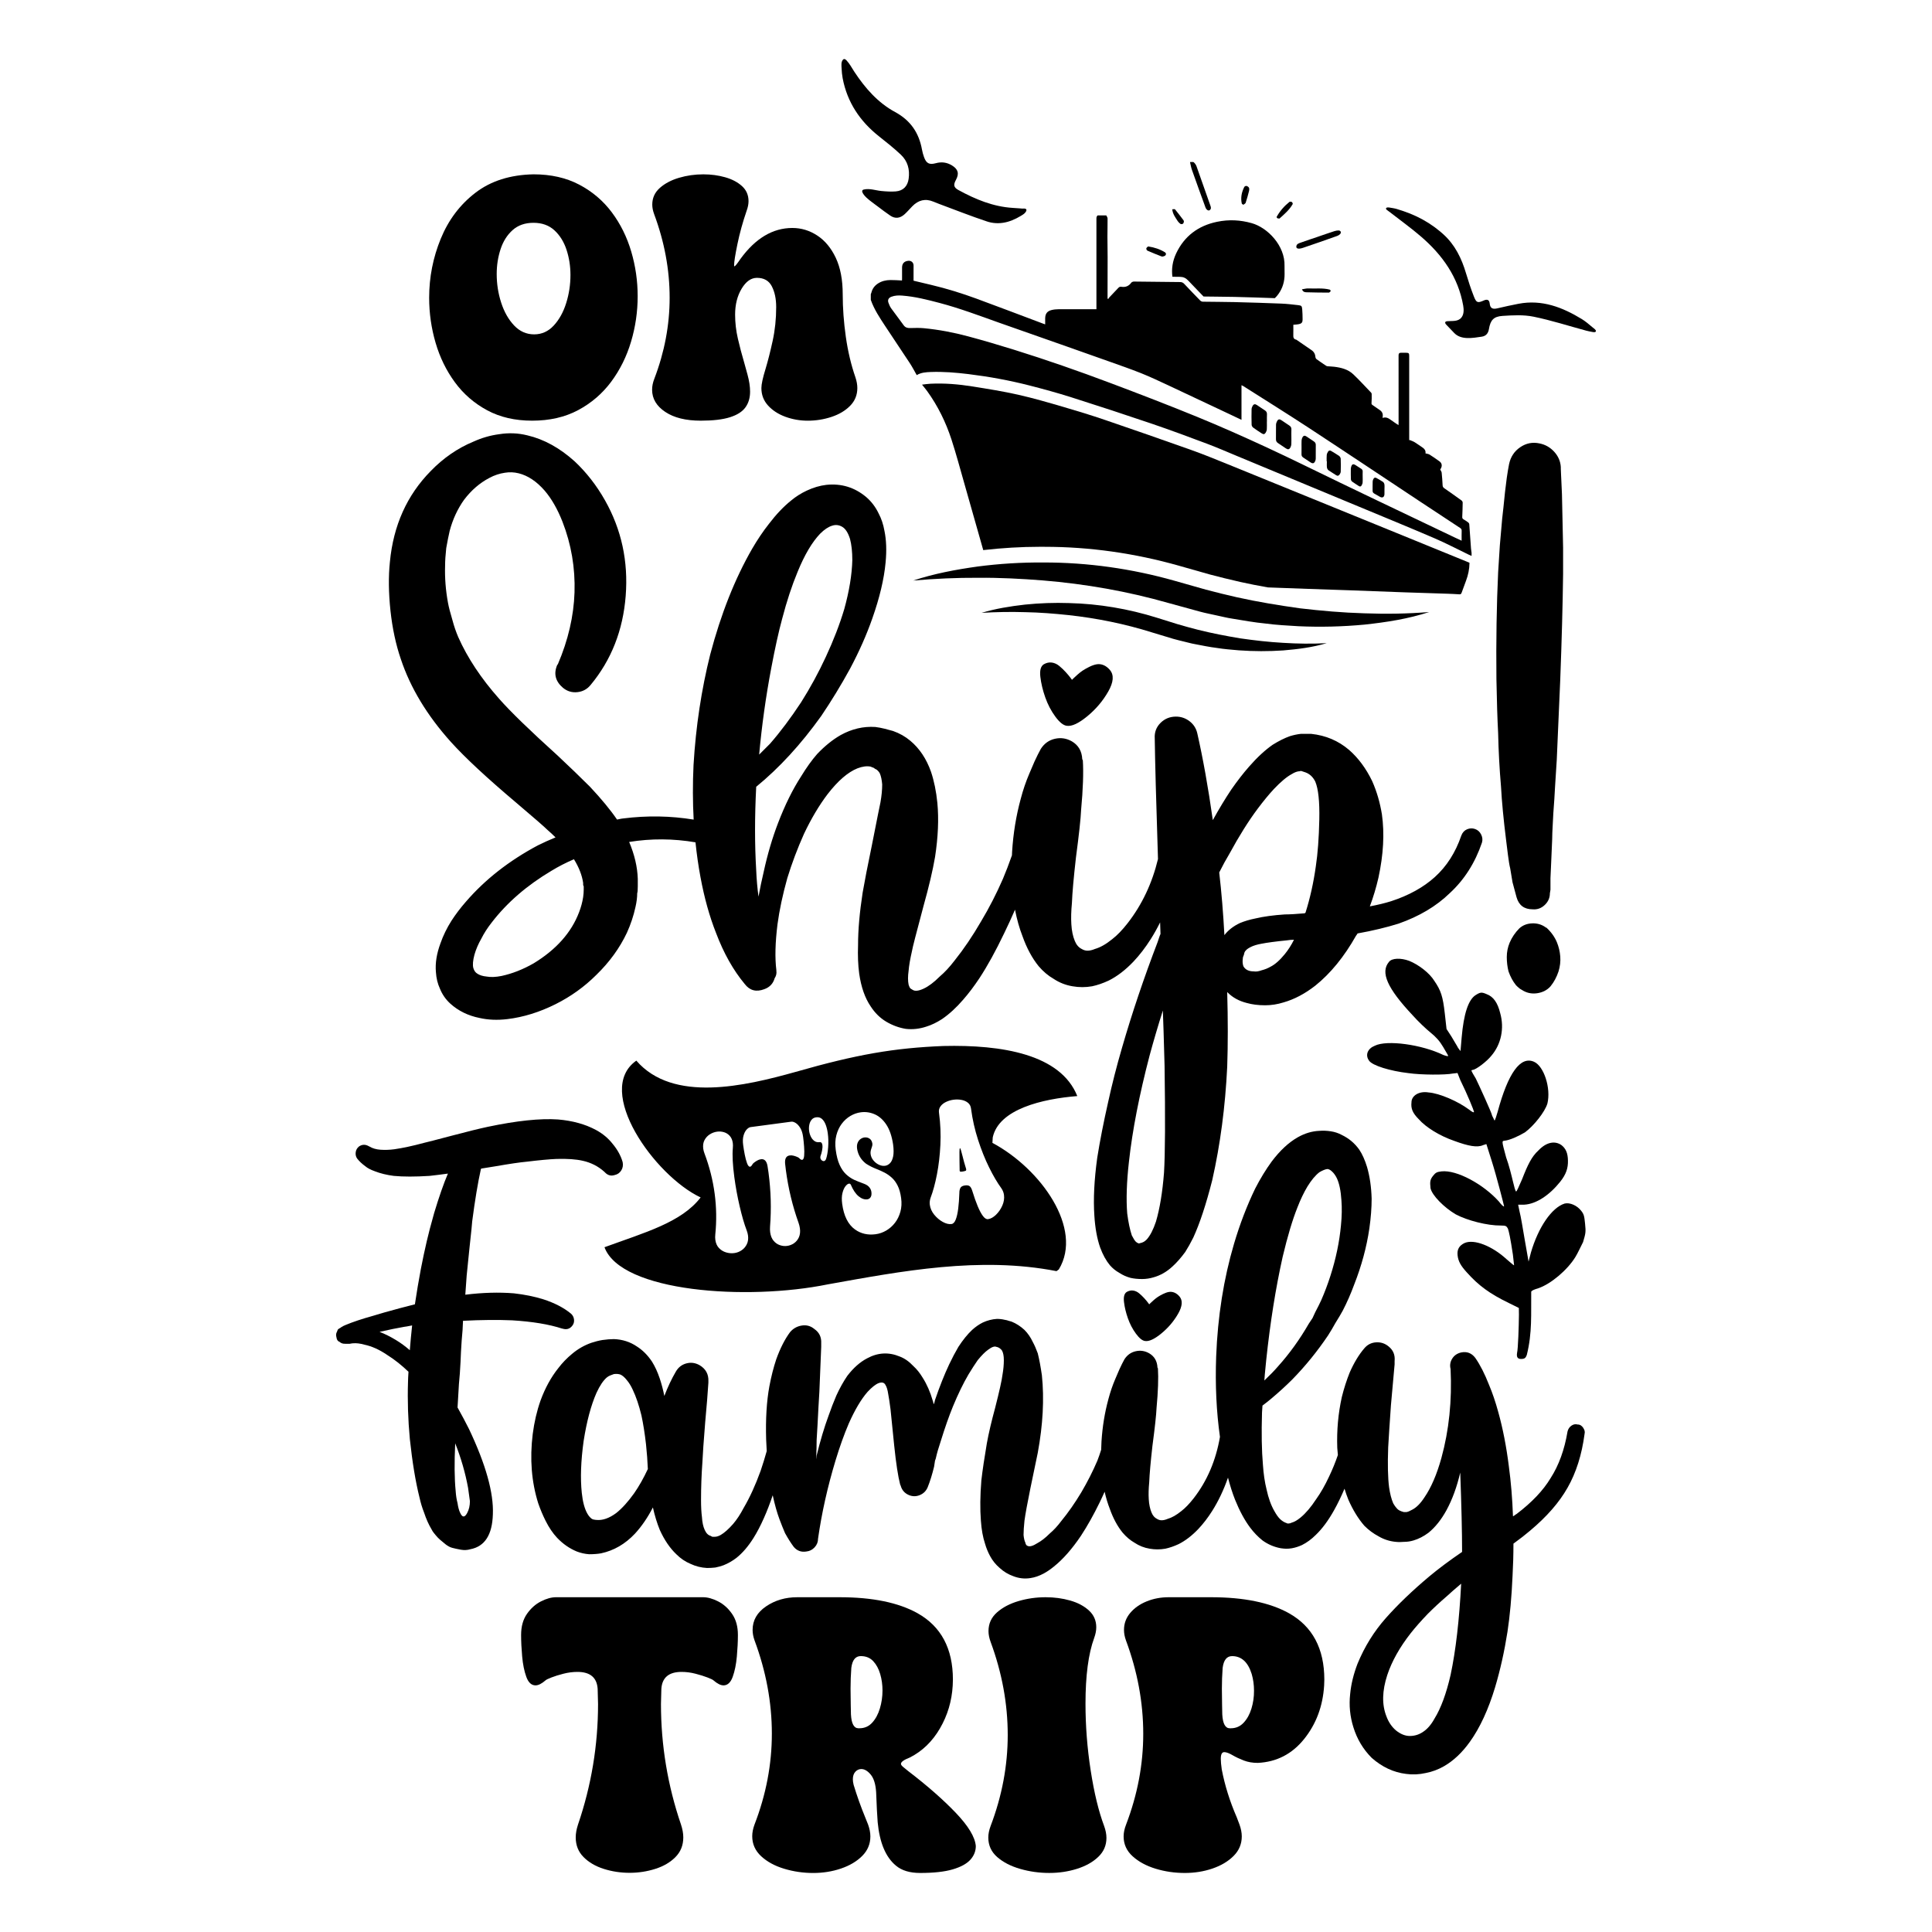<?xml version="1.0" encoding="utf-8"?>
<!-- Generator: Adobe Illustrator 25.2.0, SVG Export Plug-In . SVG Version: 6.00 Build 0)  -->
<svg version="1.1" id="Layer_1" xmlns="http://www.w3.org/2000/svg" xmlns:xlink="http://www.w3.org/1999/xlink" x="0px" y="0px"
	 viewBox="0 0 1080 1080" style="enable-background:new 0 0 1080 1080;" xml:space="preserve">
<g>
	<path d="M224.07,368.44c5.35,16.07,14.68,31.51,27.97,46.3c7.93,8.79,20.14,20.15,36.65,34.08c9.86,8.36,15.64,13.4,17.36,15.11
		c1.5,1.29,3,2.68,4.5,4.18c-3.65,1.5-6.97,3-9.97,4.5c-16.07,8.58-29.47,19.08-40.19,31.51c-3,3.43-5.68,6.97-8.04,10.61
		c-2.57,4.07-4.61,8.25-6.11,12.54c-2.15,5.79-3,11.15-2.57,16.07c0.21,3.43,0.96,6.54,2.25,9.32c1.29,3.21,3.21,6,5.79,8.36
		c4.5,4.07,9.97,6.75,16.4,8.04c4.71,1.07,9.86,1.29,15.43,0.64c9-1.08,18-3.86,27.01-8.36c8.57-4.29,16.18-9.75,22.83-16.4
		c7.28-7.07,12.97-14.89,17.04-23.47c2.14-4.71,3.75-9.53,4.82-14.47c0.64-2.78,0.96-5.36,0.96-7.72c0.21-0.43,0.32-1.71,0.32-3.86
		c0-2.36,0-3.75,0-4.18c-0.22-6.64-1.82-13.5-4.82-20.58c12.28-1.99,24.64-1.91,37.08,0.21c0.69,6.63,1.6,13.11,2.78,19.4
		c2.14,11.57,5.03,21.97,8.68,31.19c4.28,11.36,9.65,20.9,16.07,28.61c2.78,3.65,6.43,4.61,10.93,2.89c3-1.07,4.93-3.1,5.79-6.11
		c0.85-1.29,1.18-2.68,0.96-4.18v-0.32c-0.86-6.86-0.64-15.43,0.64-25.72c1.07-7.93,2.89-16.5,5.47-25.72
		c2.57-8.36,5.68-16.61,9.32-24.75c4.07-8.57,8.46-15.96,13.18-22.18c5.79-7.5,11.36-12.32,16.72-14.47
		c2.78-1.07,5.25-1.39,7.39-0.96c0.43,0.22,0.96,0.43,1.61,0.64c0.85,0.64,1.39,0.96,1.61,0.96c0.85,0.64,1.5,1.4,1.93,2.25
		c0.64,1.5,1.07,3.54,1.29,6.11c0,3-0.32,6.32-0.96,9.97c-0.22,0.86-1.82,8.9-4.82,24.11c-2.36,11.36-4.07,20.15-5.14,26.36
		c-1.72,11.15-2.57,20.9-2.57,29.26c-0.22,6,0,11.36,0.64,16.07c1.07,7.5,3.21,13.61,6.43,18.33c2.36,3.64,5.25,6.48,8.68,8.52
		c3.43,2.03,7.07,3.38,10.93,4.02c3.86,0.43,7.72,0,11.57-1.29c2.78-0.86,5.68-2.25,8.68-4.18c4.07-2.79,8.04-6.43,11.9-10.93
		c3-3.43,6-7.39,9-11.9c4.5-6.86,9.11-15.22,13.82-25.08c2.12-4.35,4.15-8.77,6.09-13.24c1.05,5.39,2.43,10.35,4.19,14.84
		c2.36,6.65,5.36,12.22,9,16.72c2.57,3,5.36,5.36,8.36,7.07c3.21,2.14,6.75,3.54,10.61,4.18c3.64,0.64,7.28,0.64,10.93,0
		c3-0.64,6.11-1.71,9.32-3.21c4.71-2.36,9.32-5.89,13.82-10.61c3.43-3.64,6.64-7.82,9.64-12.54c1.88-2.97,3.62-6.09,5.24-9.35
		c0.07,2.13,0.15,4.27,0.22,6.46c-0.21,0.43-0.48,1.13-0.8,2.09c-0.32,0.96-0.59,1.77-0.8,2.41c-7.72,20.15-14.36,39.87-19.93,59.16
		c-3,10.29-5.57,20.36-7.72,30.22c-2.57,11.36-4.61,21.75-6.11,31.19c-1.71,12.43-2.25,23.25-1.61,32.47
		c0.43,6.86,1.5,12.75,3.21,17.68c1.5,4.07,3.33,7.39,5.47,9.97c1.5,1.71,3.21,3.1,5.14,4.18c1.93,1.29,4.07,2.25,6.43,2.89
		c1.93,0.43,4.07,0.64,6.43,0.64c2.14,0,4.29-0.32,6.43-0.96c3.86-1.08,7.39-3.11,10.61-6.11c2.36-2.15,4.71-4.82,7.07-8.04
		c1.5-2.36,3-5.04,4.5-8.04c3.64-7.93,7.18-18.65,10.61-32.15c4.5-19.93,7.28-41.05,8.36-63.34c0.43-12.43,0.43-26.36,0-41.79
		l0.32,0.32c2.78,2.78,6.32,4.71,10.61,5.79c3,0.85,6.43,1.29,10.29,1.29c3.43,0,6.86-0.54,10.29-1.61c6-1.72,11.9-4.82,17.68-9.32
		c8.57-6.86,16.18-16.18,22.83-27.97c0.21-0.21,0.43-0.53,0.64-0.96l0.32-0.32c8.36-1.5,15.96-3.32,22.83-5.47
		c11.57-4.07,21.11-9.75,28.61-17.04c8.14-7.5,14.15-16.93,18-28.29c0.43-1.5,0.27-3-0.48-4.5c-0.75-1.5-1.88-2.52-3.38-3.05
		c-1.5-0.53-3-0.48-4.5,0.16c-1.5,0.64-2.57,1.82-3.21,3.54c-3.22,9.43-8.15,17.15-14.79,23.15c-6.43,5.79-14.58,10.29-24.43,13.5
		c-3.43,1.07-7.39,2.04-11.9,2.89c1.93-5.14,3.54-10.5,4.82-16.07c2.78-12.86,3.43-24.64,1.93-35.36
		c-1.08-6.64-2.89-12.86-5.47-18.65c-3.43-7.07-7.72-12.86-12.86-17.36c-3-2.57-6.27-4.61-9.81-6.11c-3.54-1.5-7.34-2.46-11.41-2.89
		h-2.57c-1.5,0-2.57,0-3.21,0c-1.93,0.22-3.97,0.64-6.11,1.29c-3,1.07-6.22,2.68-9.65,4.82c-4.29,3-8.68,7.07-13.18,12.22
		c-3.21,3.65-6.54,7.93-9.97,12.86c-3.43,5.14-6.86,10.83-10.29,17.04c-2.57-18.22-5.47-34.4-8.68-48.55
		c-0.64-2.78-2.09-5.03-4.34-6.75c-2.25-1.71-4.77-2.57-7.55-2.57c-3.43,0-6.32,1.18-8.68,3.54c-2.36,2.36-3.43,5.25-3.21,8.68
		c0.16,12.25,0.76,34.72,1.81,67.4c-3.27,13.56-8.91,25.49-16.92,35.8c-3,3.86-5.9,6.86-8.68,9c-3.43,2.79-6.65,4.61-9.65,5.47
		c-1.5,0.64-2.89,0.96-4.18,0.96c-1.07,0-2.14-0.32-3.21-0.96c-0.86-0.43-1.61-1.01-2.25-1.77c-0.64-0.75-1.18-1.66-1.61-2.73
		c-1.07-2.57-1.72-5.68-1.93-9.32c-0.22-3.43-0.11-7.39,0.32-11.89c0.21-5.57,0.96-14.04,2.25-25.4
		c1.71-12.86,2.68-21.75,2.89-26.68c1.07-11.57,1.39-20.79,0.96-27.65l-0.32-0.64c-0.22-4.5-2.14-7.82-5.79-9.97
		c-3-1.71-6.16-2.2-9.48-1.45c-3.33,0.75-5.95,2.63-7.88,5.63c-1.08,1.93-2.25,4.29-3.54,7.07c-0.86,1.93-1.82,4.18-2.89,6.75
		c-1.93,4.5-3.54,9.22-4.82,14.15c-2.57,9.43-4.18,19.29-4.82,29.58c-0.04,0.67-0.06,1.33-0.09,2c-0.08,0.2-0.14,0.38-0.22,0.58
		c-1.5,4.29-3.11,8.47-4.82,12.54c-3.65,8.36-7.72,16.29-12.22,23.79c-4.72,8.15-9.65,15.43-14.79,21.86
		c-2.79,3.65-5.58,6.65-8.36,9c-3.21,3.22-6.22,5.47-9,6.75c-2.79,1.29-4.82,1.5-6.11,0.64c-0.86-0.43-1.4-0.85-1.61-1.29
		c-0.22-0.43-0.43-0.96-0.64-1.61c-0.43-2.14-0.43-4.71,0-7.72c0.21-2.78,0.85-6.54,1.93-11.25c0.21-1.5,2.36-9.86,6.43-25.08
		c3-10.71,5.14-19.82,6.43-27.33c1.71-11.14,2.14-21.22,1.29-30.22c-0.64-6.43-1.82-12.22-3.54-17.36
		c-2.57-7.28-6.43-13.07-11.57-17.36c-2.79-2.36-6-4.18-9.65-5.47c-0.86-0.21-2.47-0.64-4.82-1.29c-1.72-0.43-3.43-0.75-5.14-0.96
		c-6.65-0.43-13.08,1.08-19.29,4.5c-4.5,2.57-8.9,6.11-13.18,10.61c-3,3.43-6,7.61-9,12.54c-4.72,7.29-9,15.97-12.86,26.04
		c-3.21,8.36-5.9,17.47-8.04,27.33c-1.07,4.5-2.04,9.11-2.89,13.82c-0.64-4.71-1.08-9.64-1.29-14.79c-0.86-14.36-0.86-29.9,0-46.62
		c12.86-10.5,24.97-23.68,36.33-39.54c5.79-8.57,11.14-17.36,16.07-26.36c5.14-9.64,9.32-19.07,12.54-28.29
		c4.07-11.57,6.54-21.97,7.39-31.19c0.64-6.64,0.43-12.54-0.64-17.68c-0.64-3.64-1.72-6.86-3.21-9.65
		c-1.72-3.64-4.07-6.75-7.07-9.32c-6.43-5.35-13.82-7.61-22.18-6.75c-3.65,0.43-7.29,1.5-10.93,3.21c-3.21,1.5-6.11,3.33-8.68,5.47
		c-4.29,3.43-8.47,7.83-12.54,13.18c-3.21,4.07-6.32,8.68-9.32,13.82c-9.64,16.72-17.47,36.44-23.47,59.16
		c-4.93,19.72-8.04,40.3-9.32,61.73c-0.5,10.54-0.46,20.72,0.07,30.56c-12.84-2.1-25.93-2.33-39.29-0.66
		c-0.43,0-1.61,0.22-3.54,0.64c-3.65-5.36-8.68-11.46-15.11-18.33c-5.36-5.35-11.36-11.14-18-17.36
		c-15.65-14.15-26.58-24.75-32.79-31.83c-10.08-11.36-17.68-22.83-22.83-34.4c-1.29-3-2.36-6.11-3.21-9.32
		c-1.29-4.28-2.14-7.61-2.57-9.97c-1.29-7.07-1.82-13.93-1.61-20.58c0-2.78,0.21-6.11,0.64-9.97c0.64-3.64,1.29-6.86,1.93-9.65
		c1.71-6.43,4.39-12.22,8.04-17.36c4.07-5.36,8.79-9.43,14.15-12.22c2.78-1.5,5.68-2.46,8.68-2.89c2.57-0.43,5.14-0.32,7.72,0.32
		c5.14,1.29,9.97,4.5,14.47,9.65c3.86,4.5,7.18,10.29,9.97,17.36c4.93,12.65,7.18,25.83,6.75,39.54
		c-0.43,13.29-3.54,26.68-9.32,40.19l-0.32,0.32c-2.14,4.93-1.08,9.22,3.21,12.86c2.36,1.93,5.03,2.73,8.04,2.41
		c3-0.32,5.47-1.66,7.39-4.02c11.57-13.93,18.11-30.54,19.61-49.83c1.5-19.29-2.36-37.08-11.57-53.37
		c-4.72-8.36-10.4-15.64-17.04-21.86c-8.36-7.5-17.15-12.32-26.36-14.47c-5.14-1.29-10.4-1.5-15.75-0.64
		c-4.93,0.64-9.76,2.04-14.47,4.18c-8.79,3.65-16.72,9.11-23.79,16.4c-13.29,13.5-20.9,30.44-22.83,50.8
		c-0.86,8.15-0.75,17.26,0.32,27.33C219.35,351.3,221.28,360.3,224.07,368.44z M718.2,533.37c-2.79,3.43-5.47,5.79-8.04,7.07
		c-1.5,0.86-3.11,1.5-4.82,1.93c-1.72,0.64-3.21,0.86-4.5,0.64c-2.79,0-4.72-0.96-5.79-2.89c-0.43-1.29-0.54-2.68-0.32-4.18
		c0-0.64,0.21-1.39,0.64-2.25c0-0.21,0.11-0.64,0.32-1.29l0.32-0.64l0.32-0.32c0.43-0.64,1.39-1.34,2.89-2.09
		c1.5-0.75,3.43-1.34,5.79-1.77c3.21-0.64,8.04-1.29,14.47-1.93c1.29-0.21,2.57-0.32,3.86-0.32
		C721.84,528.34,720.13,531.01,718.2,533.37z M687.34,477.11c5.36-9.86,10.61-18.21,15.75-25.08c3.21-4.28,6.21-7.93,9-10.93
		c3.86-4.07,7.18-6.86,9.97-8.36c1.71-1.07,3.21-1.61,4.5-1.61c0.43-0.21,0.85-0.21,1.29,0l1.93,0.64c2.36,0.86,4.18,2.57,5.47,5.14
		c1.71,4.07,2.46,11.15,2.25,21.22c-0.22,10.29-0.86,18.97-1.93,26.04c-1.29,9.22-3.21,17.9-5.79,26.04c-0.22,0-0.32,0.11-0.32,0.32
		c-4.93,0.43-8.68,0.64-11.25,0.64c-6.43,0.43-11.9,1.18-16.4,2.25c-3.21,0.64-6.11,1.5-8.68,2.57c-3.65,1.72-6.54,3.97-8.68,6.75
		c-0.64-12.22-1.61-23.9-2.89-35.04C683.48,483.86,685.41,480.32,687.34,477.11z M650.69,655.54c-0.85,10.93-2.36,20.04-4.5,27.33
		c-1.5,4.5-3.21,7.82-5.14,9.97c-0.85,0.85-1.61,1.39-2.25,1.61c-0.43,0.21-0.75,0.32-0.96,0.32c-0.64,0.21-1.07,0.32-1.29,0.32
		c-0.64-0.22-1.18-0.54-1.61-0.96c-0.64-0.64-1.39-1.82-2.25-3.54c-1.07-3.21-1.93-7.29-2.57-12.22
		c-0.64-7.93-0.32-17.58,0.96-28.93c1.93-17.58,5.79-37.4,11.57-59.48c2.15-7.93,4.61-16.29,7.39-25.08
		c0.22,5.14,0.54,15.43,0.96,30.86C651.44,625.1,651.33,645.03,650.69,655.54z M431.11,373.59c2.14-11.36,4.18-20.58,6.11-27.65
		c2.57-9.86,5.47-18.65,8.68-26.36c3.86-9.43,8.04-16.5,12.54-21.22c2.36-2.36,4.61-3.86,6.75-4.5c1.93-0.64,3.8-0.43,5.63,0.64
		c1.82,1.07,3.27,3.33,4.34,6.75c0.85,3.22,1.29,7.18,1.29,11.9c-0.22,8.15-1.72,17.26-4.5,27.33c-2.57,8.58-6,17.47-10.29,26.68
		c-4.07,8.79-8.68,17.26-13.82,25.4c-5.79,8.79-11.57,16.51-17.36,23.15c-1.93,1.93-3.97,3.97-6.11,6.11
		C425.86,405.53,428.11,389.45,431.11,373.59z M320.84,480.32c2.78,4.5,4.5,8.9,5.14,13.18v0.96c0,0.43,0.11,0.75,0.32,0.96v1.93
		c0,1.29-0.11,2.68-0.32,4.18c-0.43,2.79-1.18,5.58-2.25,8.36c-4.29,11.36-12.75,20.9-25.4,28.61c-6,3.43-12.01,5.79-18,7.07
		c-3.21,0.64-6,0.75-8.36,0.32c-2.14-0.21-3.86-0.75-5.14-1.61c-1.08-0.64-1.82-1.71-2.25-3.21c-0.43-1.71-0.22-4.18,0.64-7.39
		c0.85-3,2.14-6,3.86-9c1.5-3,3.43-6,5.79-9c8.57-11.14,19.72-20.79,33.44-28.93C312.16,484.4,316.34,482.25,320.84,480.32z"/>
	<path d="M616.93,371.82c-1.29-0.53-2.57-0.69-3.86-0.48c-1.29,0.22-2.68,0.7-4.18,1.45c-1.5,0.75-2.73,1.45-3.7,2.09
		c-0.96,0.64-1.98,1.45-3.05,2.41c-1.08,0.96-1.77,1.61-2.09,1.93c-0.32,0.32-0.59,0.59-0.8,0.8l-0.96-1.29
		c-0.64-0.85-1.5-1.87-2.57-3.05c-1.07-1.18-2.25-2.3-3.54-3.38c-1.29-1.07-2.68-1.71-4.18-1.93c-1.5-0.21-3,0.11-4.5,0.96
		c-1.72,1.07-2.36,3.43-1.93,7.07c0.43,3.65,1.34,7.45,2.73,11.41c1.39,3.97,3.27,7.56,5.63,10.77c2.36,3.21,4.5,4.93,6.43,5.14
		c2.78,0.43,6.59-1.34,11.41-5.3c4.82-3.96,8.73-8.57,11.73-13.82c3-5.25,3.32-9.27,0.96-12.06
		C619.39,373.27,618.22,372.36,616.93,371.82z"/>
	<path d="M870.27,526.62c-1.29-3-3.21-5.68-5.79-8.04c-0.22,0-0.43-0.11-0.64-0.32c-2.14-1.5-4.61-2.2-7.39-2.09
		c-2.79,0.11-5.14,1.02-7.07,2.73c-2.36,2.36-4.18,5.04-5.47,8.04c-1.07,2.57-1.61,5.25-1.61,8.04c0,2.79,0.32,5.47,0.96,8.04
		c1.07,3,2.46,5.58,4.18,7.72l0.64,0.64c0.85,0.86,1.71,1.5,2.57,1.93c2.57,1.71,5.41,2.36,8.52,1.93c3.1-0.43,5.63-1.71,7.56-3.86
		c1.93-2.36,3.43-5.14,4.5-8.36c0.85-2.78,1.18-5.57,0.96-8.36C871.98,531.87,871.34,529.19,870.27,526.62z"/>
	<path d="M868.82,252.54c-2.25-2.46-4.98-4.02-8.2-4.66c-3.86-0.85-7.45-0.16-10.77,2.09c-3.33,2.25-5.42,5.42-6.27,9.48
		c-0.43,2.15-0.86,4.72-1.29,7.72l-0.96,7.72c-0.64,6.43-1.18,11.47-1.61,15.11l-1.29,14.79l-0.96,15.11
		c-0.86,18.22-1.18,38.15-0.96,59.8c0.21,12.01,0.53,22.08,0.96,30.22c0.21,9.86,0.75,19.83,1.61,29.9
		c0.43,8.15,1.39,18.22,2.89,30.22l0.96,7.72c0.43,3.43,0.85,6,1.29,7.72l1.29,7.72c0.85,3.21,1.61,6,2.25,8.36
		c1.29,4.5,4.28,6.75,9,6.75c2.57,0.22,4.82-0.59,6.75-2.41c1.93-1.82,2.89-4.02,2.89-6.59l0.32-1.93c0-0.43,0-0.96,0-1.61
		c0-0.64,0-1.18,0-1.61c0-0.43,0-0.96,0-1.61c0-0.64,0-1.18,0-1.61l0.32-7.07l0.64-14.79c0-1.93,0.11-4.71,0.32-8.36
		c0.21-3.64,0.32-5.68,0.32-6.11c0.43-5.57,0.75-10.5,0.96-14.79l0.96-15.11l0.64-14.79c0.43-10.5,0.85-20.36,1.29-29.58
		c0.85-22.29,1.39-42.12,1.61-59.48v-14.79l-0.32-15.11l-0.32-14.79l-0.32-7.07c0-0.64-0.06-1.77-0.16-3.38
		c-0.11-1.61-0.16-2.84-0.16-3.7v-0.96C872.3,257.85,871.07,255.01,868.82,252.54z"/>
	<path d="M314.47,742.72c2.22,0.69,4.01,0.17,5.38-1.54c0.85-1.03,1.19-2.22,1.03-3.59c-0.17-1.37-0.77-2.48-1.8-3.33
		c-3.93-3.24-9.06-5.9-15.38-7.95c-4.96-1.54-10.43-2.65-16.41-3.33c-8.38-0.68-17.44-0.43-27.18,0.77
		c0.34-5.13,0.6-8.72,0.77-10.77c0.51-5.13,1.03-10.17,1.54-15.13c1.03-9.4,1.54-14.44,1.54-15.13c1.54-11.8,3.16-21.54,4.87-29.23
		l0.26-0.26c4.44-0.68,7.09-1.11,7.95-1.28c7.86-1.37,13.67-2.22,17.44-2.56c7.01-0.85,12.56-1.37,16.67-1.54
		c5.98-0.17,10.85,0.17,14.62,1.03c4.62,1.03,8.63,3.08,12.05,6.15l0.51,0.51c1.54,1.54,3.33,1.97,5.38,1.28
		c1.54-0.34,2.73-1.19,3.59-2.56c0.85-1.37,1.11-2.9,0.77-4.62c-1.03-3.59-2.91-7.01-5.64-10.26c-2.4-3.08-5.47-5.64-9.23-7.69
		c-5.99-3.24-13.08-5.21-21.28-5.9c-9.92-0.68-22.99,0.69-39.23,4.1c-4.79,1.03-11.54,2.69-20.26,5
		c-8.72,2.31-13.85,3.63-15.39,3.97c-6.33,1.71-11.88,2.91-16.67,3.59c-2.56,0.34-5.13,0.43-7.69,0.26
		c-2.4-0.17-4.45-0.77-6.15-1.79l-0.51-0.26c-1.88-1.03-3.68-0.94-5.39,0.26c-1.03,0.86-1.63,1.92-1.79,3.21
		c-0.17,1.28,0.08,2.44,0.77,3.46c1.19,1.54,2.73,2.99,4.62,4.36c1.19,1.03,2.99,1.97,5.38,2.82c3.08,1.2,6.58,2.05,10.51,2.56
		c5.3,0.51,11.96,0.51,20,0c3.08-0.34,6.49-0.77,10.26-1.28c-2.4,5.64-4.96,12.99-7.69,22.05c-1.88,6.67-3.25,11.88-4.1,15.64
		c-1.2,5.13-2.31,10.34-3.33,15.64c-1.2,6.33-2.31,12.91-3.33,19.74c-2.74,0.69-5.38,1.37-7.95,2.05
		c-7.01,1.88-12.14,3.33-15.39,4.36c-6.15,1.71-11.28,3.42-15.38,5.13c-0.86,0.34-1.54,0.69-2.05,1.03
		c-0.34,0.17-0.6,0.34-0.77,0.51c-0.68,0.34-1.2,0.69-1.54,1.03c-0.17,0.51-0.34,0.94-0.51,1.28c-0.51,0.86-0.6,1.88-0.26,3.08
		c0.17,1.37,0.77,2.22,1.8,2.56c0.34,0.34,0.77,0.6,1.28,0.77c0.34,0.17,0.94,0.26,1.8,0.26c0.51,0,1.37,0,2.56,0
		c0.17,0,0.42-0.04,0.77-0.13c0.34-0.08,0.68-0.13,1.03-0.13c1.88-0.17,4.01,0.09,6.41,0.77c4.1,0.86,8.29,2.74,12.56,5.64
		c4.1,2.56,8.12,5.73,12.05,9.49c-0.17,2.74-0.26,4.62-0.26,5.64c-0.34,10.43,0,21.11,1.03,32.05c1.37,12.82,3.16,23.68,5.38,32.56
		c0.68,3.08,1.54,5.9,2.56,8.46c1.19,3.59,2.56,6.67,4.1,9.23c0.17,0.34,0.38,0.73,0.64,1.15c0.26,0.43,0.81,1.15,1.67,2.18
		c0.85,1.03,1.67,1.88,2.44,2.56c0.77,0.69,1.8,1.54,3.08,2.56c1.28,1.03,2.56,1.71,3.85,2.05c1.28,0.34,2.86,0.69,4.74,1.03
		c1.88,0.34,3.67,0.26,5.38-0.26c8.03-1.54,12.22-8.03,12.56-19.49c0.51-11.96-3.93-27.86-13.33-47.69
		c-1.88-3.76-4.02-7.78-6.41-12.05l0.77-13.08c0.17-1.71,0.34-3.67,0.51-5.9c0.17-2.22,0.3-4.32,0.38-6.28
		c0.08-1.96,0.17-3.93,0.26-5.9c0.08-1.96,0.21-4.01,0.38-6.15c0.17-2.14,0.34-4.14,0.51-6.03c0-0.68,0.04-1.62,0.13-2.82
		c0.08-1.19,0.13-1.96,0.13-2.31c10.08-0.51,19.23-0.6,27.44-0.26c11.28,0.69,20.6,2.22,27.95,4.62H314.47z M229.09,754.77
		c-2.56-2.22-5.13-4.1-7.69-5.64c-3.08-1.88-6.15-3.42-9.23-4.62c5.3-1.19,9.91-2.14,13.85-2.82c0.34,0,1.8-0.26,4.36-0.77
		C229.86,745.71,229.43,750.33,229.09,754.77z M261.65,831.69c0.51,3.42,0.85,5.9,1.03,7.44c0,2.56-0.51,4.79-1.54,6.67
		c-1.37,2.56-2.65,2.56-3.85,0c-0.69-1.37-1.2-3.25-1.54-5.64c-0.51-1.88-0.86-4.1-1.03-6.67c-0.69-7.01-0.77-15.9-0.26-26.67
		C257.72,815.03,260.11,823.32,261.65,831.69z"/>
	<path d="M656.53,722.59c-1.03-0.42-2.05-0.55-3.08-0.38c-1.03,0.17-2.14,0.56-3.33,1.15c-1.2,0.6-2.18,1.15-2.95,1.67
		s-1.58,1.15-2.44,1.92c-0.86,0.77-1.41,1.28-1.67,1.54c-0.26,0.26-0.47,0.47-0.64,0.64l-0.77-1.03c-0.51-0.68-1.2-1.49-2.05-2.44
		c-0.86-0.94-1.8-1.83-2.82-2.69c-1.03-0.85-2.14-1.37-3.33-1.54c-1.2-0.17-2.4,0.09-3.59,0.77c-1.37,0.86-1.88,2.74-1.54,5.64
		c0.34,2.91,1.07,5.94,2.18,9.1c1.11,3.16,2.6,6.03,4.49,8.59c1.88,2.56,3.59,3.93,5.13,4.1c2.22,0.34,5.26-1.07,9.1-4.23
		c3.85-3.16,6.96-6.84,9.36-11.03c2.39-4.19,2.65-7.39,0.77-9.62C658.49,723.74,657.55,723.02,656.53,722.59z"/>
	<path d="M884.99,798.1c-0.34-0.51-0.77-0.94-1.28-1.28c-0.51-0.34-1.11-0.51-1.8-0.51c-1.2-0.34-2.35-0.13-3.46,0.64
		c-1.11,0.77-1.84,1.84-2.18,3.21c-1.71,10.26-4.87,18.97-9.49,26.15c-4.1,6.84-10.43,13.51-18.97,20
		c-0.34,0.17-0.73,0.43-1.15,0.77c-0.43,0.34-0.73,0.51-0.9,0.51c-0.34-9.74-1.11-19.06-2.31-27.95
		c-1.37-10.94-3.33-21.03-5.9-30.26c-1.54-5.64-3.25-10.68-5.13-15.13c-2.4-6.15-4.96-11.19-7.69-15.13
		c-2.05-2.73-4.7-3.76-7.95-3.08c-2.22,0.51-3.89,1.67-5,3.46c-1.11,1.8-1.41,3.72-0.9,5.77c0.85,17.61-0.86,34.19-5.13,49.74
		c-2.56,9.23-5.73,16.58-9.49,22.05c-2.22,3.42-4.53,5.73-6.92,6.92c-1.2,0.69-2.22,1.11-3.08,1.28c-0.51,0-1.03,0-1.54,0
		l-0.77-0.26c-0.17,0-0.43-0.08-0.77-0.26c-1.03-0.34-1.88-0.94-2.56-1.8c-0.51-0.51-1.11-1.37-1.8-2.56
		c-1.03-2.39-1.8-5.38-2.31-8.97c-0.69-5.3-0.86-12.73-0.51-22.31c0.34-5.98,0.85-13.85,1.54-23.59l2.05-22.82v-1.8
		c0.34-3.42-0.77-6.15-3.33-8.2c-2.05-1.71-4.4-2.48-7.05-2.31c-2.65,0.17-4.83,1.28-6.54,3.33c-3.08,3.59-5.81,8.12-8.21,13.59
		c-1.71,4.27-3.16,8.81-4.36,13.59c-2.05,9.23-2.9,18.72-2.56,28.46c0.09,1.36,0.21,2.7,0.34,4.03c-1.42,4.14-3.07,8.18-4.96,12.12
		c-2.22,4.79-4.62,8.97-7.18,12.56c-2.91,4.45-5.81,7.86-8.72,10.26c-1.88,1.54-3.51,2.48-4.87,2.82c-0.69,0.34-1.28,0.51-1.8,0.51
		c-0.17,0-0.43,0-0.77,0l-0.26-0.26h-0.26c-1.37-0.51-2.56-1.28-3.59-2.31c-1.03-1.03-2.05-2.48-3.08-4.36
		c-1.88-3.25-3.33-7.26-4.36-12.05c-1.03-4.1-1.71-8.72-2.05-13.85c-0.69-7.86-0.86-17.6-0.51-29.23l0.26-3.85
		c2.05-1.54,3.67-2.82,4.87-3.85c4.27-3.59,8.21-7.18,11.8-10.77c7.35-7.52,14.01-15.73,20-24.62l2.05-3.33l2.05-3.59
		c1.71-2.73,3.08-5.04,4.1-6.92c2.39-4.62,4.53-9.49,6.41-14.62c4.1-10.43,6.92-20.85,8.46-31.28c0.85-5.98,1.28-11.54,1.28-16.67
		c-0.17-6.49-1.03-12.39-2.56-17.69c-1.2-3.93-2.65-7.18-4.36-9.74c-2.56-3.59-5.81-6.32-9.74-8.2c-1.88-1.03-3.93-1.71-6.15-2.05
		c-2.22-0.34-4.36-0.42-6.41-0.26c-4.1,0.17-8.12,1.37-12.05,3.59c-5.13,2.91-10,7.44-14.62,13.59c-3.25,4.45-6.33,9.49-9.23,15.13
		c-4.62,9.58-8.55,19.83-11.79,30.77c-5.81,19.66-9.14,40.69-10,63.08c-0.58,15.91,0.14,30.87,2.12,44.93
		c-2.29,13.22-7.18,24.65-14.68,34.3c-2.4,3.08-4.7,5.47-6.92,7.18c-2.74,2.22-5.3,3.68-7.69,4.36c-1.2,0.51-2.31,0.77-3.33,0.77
		c-0.86,0-1.71-0.26-2.56-0.77c-0.69-0.34-1.28-0.81-1.8-1.41c-0.51-0.6-0.94-1.32-1.28-2.18c-0.86-2.05-1.37-4.53-1.54-7.44
		c-0.17-2.73-0.09-5.9,0.26-9.49c0.17-4.44,0.77-11.19,1.79-20.26c1.37-10.26,2.14-17.35,2.31-21.28
		c0.85-9.23,1.11-16.58,0.77-22.05l-0.26-0.51c-0.17-3.59-1.71-6.24-4.62-7.95c-2.4-1.37-4.92-1.75-7.56-1.15
		c-2.65,0.6-4.74,2.1-6.28,4.49c-0.86,1.54-1.8,3.42-2.82,5.64c-0.69,1.54-1.45,3.33-2.31,5.39c-1.54,3.59-2.82,7.35-3.85,11.28
		c-2.05,7.52-3.33,15.39-3.85,23.59c-0.09,1.57-0.15,3.12-0.18,4.66c-0.64,2.04-1.33,4.07-2.12,6.11
		c-2.56,5.99-5.56,11.88-8.97,17.69c-3.59,5.99-7.35,11.37-11.28,16.15c-2.05,2.74-4.19,5.04-6.41,6.92c-2.4,2.4-4.7,4.19-6.92,5.38
		c-2.4,1.54-4.19,2.05-5.38,1.54c-0.34-0.17-0.6-0.34-0.77-0.51c-0.34-0.51-0.51-0.94-0.51-1.28c-0.51-1.03-0.86-2.48-1.03-4.36
		c0-2.05,0.17-4.7,0.51-7.95c0.51-3.76,1.62-9.83,3.33-18.21c1.88-9.06,3.25-15.64,4.1-19.74c2.9-15.73,3.67-30.17,2.31-43.33
		c-0.69-4.78-1.45-8.89-2.31-12.31c-0.86-2.39-1.8-4.53-2.82-6.41c-1.2-2.56-2.74-4.78-4.62-6.67c-2.22-2.05-4.62-3.59-7.18-4.62
		l-1.8-0.51c-0.34-0.17-1.03-0.34-2.05-0.51c-1.37-0.34-2.82-0.51-4.36-0.51c-2.74,0.17-5.38,0.86-7.95,2.05
		c-2.05,1.03-4.02,2.4-5.9,4.1c-2.56,2.4-5.13,5.56-7.69,9.49c-1.71,2.91-3.42,6.15-5.13,9.74c-2.74,5.81-5.38,12.48-7.95,20
		c0,0.17-0.09,0.56-0.26,1.15c-0.17,0.6-0.34,0.99-0.51,1.15c-0.17-1.03-0.34-1.71-0.51-2.05c-1.37-4.78-3.25-9.06-5.64-12.82
		c-1.54-2.56-3.25-4.7-5.13-6.41c-2.4-2.56-4.96-4.36-7.69-5.38c-6.15-2.56-12.22-2.22-18.21,1.03c-3.93,2.05-7.61,5.3-11.03,9.74
		c-2.22,3.25-4.27,6.92-6.15,11.03c-1.54,3.59-2.99,7.35-4.36,11.28c-2.4,6.5-4.62,13.93-6.67,22.31c0,0.34-0.04,0.73-0.13,1.15
		c-0.09,0.43-0.13,0.73-0.13,0.9c0.17-4.44,0.26-8.03,0.26-10.77c0.17-2.39,0.34-5.26,0.51-8.59c0.17-3.33,0.34-6.58,0.51-9.74
		c0.17-3.16,0.34-6.03,0.51-8.59l1.03-25.13v-2.05c0.17-3.42-1.11-6.07-3.85-7.95c-2.05-1.71-4.4-2.35-7.05-1.92
		c-2.65,0.43-4.83,1.67-6.54,3.72c-2.91,3.93-5.47,8.97-7.69,15.13c-1.54,4.62-2.82,9.66-3.85,15.13
		c-1.54,8.38-2.14,18.29-1.8,29.74c0.07,2.18,0.18,4.33,0.32,6.45c-1.01,3.64-2.14,7.3-3.39,10.99c-2.91,8.04-6.07,14.96-9.49,20.77
		c-1.88,3.59-3.85,6.58-5.9,8.97c-2.56,2.91-4.87,4.96-6.92,6.15c-1.2,0.69-2.31,1.03-3.33,1.03c-0.34,0-0.77,0-1.28,0
		c-0.17,0-0.51-0.17-1.03-0.51c-1.37-0.34-2.48-1.45-3.33-3.33c-0.86-1.88-1.37-4.27-1.54-7.18c-0.34-2.56-0.51-5.73-0.51-9.49
		c0-7.18,0.26-14.27,0.77-21.28c0.17-4.1,0.68-11.45,1.54-22.05c0.85-9.23,1.45-16.67,1.8-22.31v-0.77
		c0.17-3.93-1.45-6.92-4.87-8.97c-2.4-1.37-4.87-1.71-7.44-1.03c-2.56,0.69-4.53,2.22-5.9,4.62c-2.4,4.1-4.53,8.63-6.41,13.59
		c-0.68-3.42-1.54-6.67-2.56-9.74c-1.2-3.59-2.65-6.75-4.36-9.49c-2.4-3.59-5.22-6.41-8.46-8.46c-3.76-2.56-8.04-3.93-12.82-4.1
		c-1.88,0-4.02,0.17-6.41,0.51c-2.05,0.34-4.1,0.86-6.15,1.54c-3.93,1.37-7.52,3.42-10.77,6.15c-2.91,2.4-5.47,5.04-7.69,7.95
		c-4.1,5.13-7.44,11.2-10,18.21c-2.05,5.81-3.5,12.05-4.36,18.72c-1.71,13.85-0.68,26.75,3.08,38.72c1.2,3.42,2.56,6.67,4.1,9.74
		c1.88,3.76,4.01,6.92,6.41,9.49c3.24,3.42,6.92,5.99,11.03,7.69c2.22,0.86,4.53,1.37,6.92,1.54c2.56,0,4.78-0.17,6.67-0.51
		c7.18-1.54,13.5-5.21,18.97-11.03c3.76-4.1,7.09-8.97,10-14.62c1.03,4.62,2.31,8.81,3.85,12.56c2.56,5.64,5.64,10.17,9.23,13.59
		c2.39,2.39,5.04,4.19,7.95,5.39c2.9,1.37,5.98,2.14,9.23,2.31c1.54,0,3.08-0.09,4.62-0.26c1.71-0.34,3.25-0.77,4.62-1.28
		c2.56-1.03,4.96-2.4,7.18-4.1c3.42-2.73,6.58-6.41,9.49-11.03c2.05-3.25,4.01-7.01,5.9-11.28c1.7-3.79,3.33-8.03,4.91-12.7
		c1.13,5.21,2.39,9.7,3.8,13.47c1.03,2.74,2.05,5.3,3.08,7.69c1.71,3.08,3.33,5.64,4.87,7.69c1.88,2.22,4.27,3.08,7.18,2.56
		c1.71-0.17,3.21-0.94,4.49-2.31c1.28-1.37,1.92-2.99,1.92-4.87c2.05-14.36,5.3-28.89,9.74-43.59c2.39-7.86,4.87-14.78,7.44-20.77
		c3.42-7.69,6.92-13.59,10.51-17.69c2.39-2.56,4.44-4.19,6.15-4.87c1.88-0.68,3.16-0.34,3.85,1.03c0.68,1.03,1.19,2.74,1.54,5.13
		c0.34,1.71,0.77,4.53,1.28,8.46l2.05,20.26c1.03,9.92,2.14,17.18,3.33,21.8l0.26,0.51c0.68,2.56,2.22,4.36,4.62,5.38
		c2.05,0.86,4.1,0.86,6.15,0c2.05-0.85,3.5-2.31,4.36-4.36c1.37-3.42,2.56-7.26,3.59-11.54c0.17-1.03,0.34-2.14,0.51-3.33
		c0.34-0.85,0.51-1.37,0.51-1.54c0.51-2.39,1.45-5.64,2.82-9.74c2.22-7.18,4.44-13.5,6.67-18.97c2.9-7.01,5.81-12.99,8.72-17.95
		c1.88-3.08,3.59-5.73,5.13-7.95c2.22-2.73,4.19-4.7,5.9-5.9c2.05-1.54,3.59-2.05,4.62-1.54c0.17,0,0.47,0.09,0.9,0.26
		c0.42,0.17,0.73,0.34,0.9,0.51c0.51,0.34,0.94,0.77,1.28,1.28c0.68,1.2,1.03,2.99,1.03,5.38c0,2.56-0.26,5.3-0.77,8.21
		c-0.34,2.91-1.71,9.06-4.1,18.46c-2.05,7.52-3.59,14.1-4.62,19.74c-1.37,8.04-2.4,14.96-3.08,20.77
		c-0.69,8.55-0.77,16.07-0.26,22.56c0.34,4.96,1.11,9.23,2.31,12.82c0.68,2.4,1.62,4.7,2.82,6.92c1.37,2.56,3.16,4.78,5.38,6.67
		c2.22,2.05,4.78,3.59,7.69,4.62c3.08,1.19,6.24,1.54,9.49,1.03c2.39-0.34,4.87-1.2,7.44-2.56c1.88-1.03,3.76-2.31,5.64-3.85
		c5.13-4.1,10.17-9.83,15.13-17.18c3.59-5.47,7.09-11.71,10.51-18.72c0.97-1.99,1.88-3.98,2.76-5.96c0.77,3.42,1.73,6.61,2.88,9.55
		c1.88,5.3,4.27,9.74,7.18,13.33c2.05,2.4,4.27,4.27,6.67,5.64c2.56,1.71,5.38,2.82,8.46,3.33c2.9,0.51,5.81,0.51,8.72,0
		c2.39-0.51,4.87-1.37,7.44-2.56c3.76-1.88,7.44-4.7,11.03-8.46c2.73-2.9,5.3-6.24,7.69-10c3.54-5.6,6.5-11.84,8.89-18.71
		c1.15,4.46,2.46,8.57,3.93,12.3c2.56,6.33,5.38,11.54,8.46,15.64c2.05,2.74,4.36,5.13,6.92,7.18c3.08,2.22,6.49,3.68,10.26,4.36
		c1.19,0.17,2.22,0.26,3.08,0.26c1.03,0,2.05-0.08,3.08-0.26c1.88-0.34,3.76-0.94,5.64-1.8c2.73-1.37,5.3-3.25,7.69-5.64
		c3.59-3.42,7.01-8.03,10.26-13.85c2-3.57,3.94-7.59,5.82-12c0.66,2.15,1.37,4.2,2.13,6.1c2.56,5.81,5.55,10.69,8.97,14.62
		c2.39,2.4,5.04,4.36,7.95,5.9c2.9,1.71,6.07,2.74,9.49,3.08c1.54,0.17,3.16,0.17,4.87,0c1.71,0,3.42-0.26,5.13-0.77
		c2.9-0.85,5.73-2.31,8.46-4.36c3.76-3.08,7.09-7.26,10-12.56c3.25-5.98,5.81-12.99,7.69-21.03c0.68,18.46,1.03,33.25,1.03,44.36
		c-7.01,4.78-13.08,9.31-18.21,13.59c-9.58,8.03-17.69,15.81-24.36,23.33c-6.67,7.52-11.97,16.07-15.9,25.64
		c-2.22,5.81-3.59,11.45-4.1,16.92c-0.69,6.32-0.09,12.48,1.79,18.46c2.05,6.67,5.47,12.39,10.26,17.18
		c5.81,5.13,12.22,8.12,19.23,8.97c3.59,0.51,7.26,0.34,11.03-0.51c3.59-0.69,7.01-1.97,10.26-3.85c5.3-3.08,10.08-7.61,14.36-13.59
		c5.64-7.86,10.34-18.04,14.1-30.51c2.9-9.74,5.21-20.09,6.92-31.03c1.37-9.06,2.31-19.4,2.82-31.03
		c0.34-5.99,0.51-12.05,0.51-18.21c3.76-2.73,6.84-5.13,9.23-7.18c9.4-7.86,16.41-15.9,21.03-24.1c4.78-8.37,7.95-18.37,9.49-30
		c0.17-0.68,0.17-1.32,0-1.92C885.59,799.17,885.33,798.62,884.99,798.1z M707.81,760.41c2.22-21.03,5.3-40.34,9.23-57.95
		c2.73-11.45,5.47-20.6,8.21-27.44c1.71-4.44,3.59-8.37,5.64-11.79c2.22-3.59,4.44-6.24,6.67-7.95c0.85-0.51,1.71-0.94,2.56-1.28
		c0.85-0.34,1.54-0.51,2.05-0.51c0.85,0.17,1.62,0.6,2.31,1.28c1.03,0.86,1.96,2.14,2.82,3.85c1.37,2.91,2.22,7.01,2.56,12.31
		c0.34,4.27,0.26,8.97-0.26,14.1c-0.86,9.23-2.82,18.63-5.9,28.21c-1.54,4.79-3.25,9.32-5.13,13.59c-0.86,1.88-1.97,4.1-3.33,6.67
		l-1.54,3.33l-2.05,3.08c-5.13,8.89-10.86,16.84-17.18,23.85c-2.05,2.4-4.62,5.04-7.69,7.95
		C706.78,771.01,707.12,767.25,707.81,760.41z M354.47,834.77c-3.42,4.79-6.76,8.46-10,11.03c-3.93,2.91-7.61,4.19-11.03,3.85
		c-0.34,0-0.94-0.08-1.8-0.26c-0.51-0.17-0.86-0.34-1.03-0.51c-0.86-0.68-1.63-1.62-2.31-2.82c-1.54-2.73-2.56-6.58-3.08-11.54
		c-0.86-8.21-0.51-17.86,1.03-28.97c1.71-10.94,4.1-19.91,7.18-26.92c1.88-4.1,3.85-7.01,5.9-8.72c0.68-0.51,1.28-0.85,1.8-1.03
		c0.34-0.17,1.03-0.42,2.05-0.77c1.37-0.17,2.56-0.08,3.59,0.26c1.19,0.51,2.39,1.54,3.59,3.08c1.19,1.37,2.31,3.16,3.33,5.38
		c1.88,3.93,3.5,8.72,4.87,14.36c1.03,4.79,1.88,10.17,2.56,16.15c0.51,4.79,0.85,9.4,1.03,13.85
		C359.77,826.31,357.2,830.84,354.47,834.77z M810.89,936.31c-2.4,10.42-5.38,18.55-8.97,24.36c-1.88,3.42-4.02,5.9-6.41,7.44
		c-2.22,1.54-4.7,2.31-7.44,2.31c-2.56,0-5.13-1.03-7.69-3.08c-2.4-2.05-4.19-4.7-5.38-7.95c-2.56-6.5-2.4-14.19,0.51-23.08
		c2.56-7.69,6.92-15.47,13.08-23.33c2.56-3.25,5.73-6.84,9.49-10.77c3.42-3.42,6.92-6.67,10.51-9.74c2.22-2.05,4.96-4.45,8.21-7.18
		C815.76,905.63,813.79,922.63,810.89,936.31z"/>
	<path d="M401.4,895.17c-3.05-1.54-5.83-2.31-8.34-2.31h-82.29c-2.51,0-5.29,0.77-8.34,2.31c-3.05,1.54-5.67,3.87-7.85,6.99
		c-2.19,3.12-3.28,7.05-3.28,11.78c0,3.66,0.2,7.67,0.59,12.05c0.39,4.37,1.16,8.16,2.31,11.35c1.15,3.19,2.87,4.79,5.16,4.79
		c1.58,0,3.44-0.93,5.59-2.8c0.36-0.36,1.45-0.9,3.28-1.61c1.83-0.72,4.07-1.42,6.72-2.1c2.65-0.68,5.27-1.02,7.85-1.02
		c7.1,0,10.86,3.16,11.29,9.47l0.22,8.5c0,23.02-3.73,45.47-11.19,67.34c-0.86,2.58-1.29,4.98-1.29,7.21
		c0,4.37,1.45,8.03,4.36,10.97c2.9,2.94,6.67,5.15,11.29,6.62c4.63,1.47,9.45,2.2,14.47,2.2c4.95,0,9.73-0.73,14.36-2.2
		c4.63-1.47,8.39-3.67,11.29-6.62c2.9-2.94,4.36-6.6,4.36-10.97c0-2.22-0.43-4.63-1.29-7.21c-7.46-21.87-11.19-44.32-11.19-67.34
		l0.22-8.5c0.43-6.31,4.19-9.47,11.29-9.47c2.58,0,5.18,0.34,7.8,1.02c2.62,0.68,4.86,1.38,6.72,2.1c1.86,0.72,2.97,1.26,3.33,1.61
		c2.15,1.87,4.02,2.8,5.59,2.8c2.29,0,4.02-1.6,5.16-4.79c1.15-3.19,1.92-6.97,2.31-11.35c0.39-4.37,0.59-8.39,0.59-12.05
		c0-4.73-1.09-8.66-3.28-11.78C407.06,899.04,404.45,896.71,401.4,895.17z"/>
	<path d="M507.62,989.99c-1.29-1-2.28-1.81-2.96-2.42c-0.68-0.61-1.02-1.13-1.02-1.56c0-1.08,1.65-2.26,4.95-3.55
		c6.95-3.51,12.57-8.93,16.83-16.24c4.27-7.31,6.65-15.31,7.15-23.99l0.11-3.33c0-17.35-6.6-29.72-19.79-37.11
		c-10.69-5.95-25.21-8.93-43.56-8.93h-23.66c-6.6,0-12.41,1.7-17.43,5.11c-5.02,3.41-7.53,7.8-7.53,13.18c0,1.87,0.36,3.8,1.08,5.81
		c6.45,17.36,9.68,34.74,9.68,52.17c0,17.14-3.23,34.06-9.68,50.77c-0.86,2.3-1.29,4.48-1.29,6.56c0,4.38,1.67,8.1,5,11.19
		c3.33,3.08,7.62,5.42,12.85,6.99c5.23,1.58,10.65,2.37,16.24,2.37c5.45,0,10.61-0.82,15.49-2.47c4.88-1.65,8.84-4,11.89-7.05
		c3.05-3.05,4.57-6.69,4.57-10.92c0-2.08-0.43-4.3-1.29-6.67l-1.51-3.77c-2.51-6.09-4.7-12.23-6.56-18.39
		c-0.29-1.15-0.43-2.19-0.43-3.12c0-1.79,0.47-3.19,1.4-4.2c0.93-1,2.04-1.51,3.33-1.51c1.79,0,3.55,1.04,5.27,3.12
		c1.72,2.08,2.72,5.34,3.01,9.79c0.29,7.6,0.57,13.19,0.86,16.78c1.08,11.47,4.48,19.58,10.22,24.31c3.23,2.73,7.74,4.09,13.55,4.09
		c7.53,0,13.57-0.66,18.12-1.99c4.55-1.33,7.85-3.12,9.9-5.38c2.04-2.26,3.07-4.82,3.07-7.69c-0.43-5.02-4.18-11.22-11.24-18.61
		C527.18,1005.95,518.31,998.17,507.62,989.99z M491.86,955.03c-0.97,3.23-2.4,5.88-4.3,7.96c-1.9,2.08-4.29,3.12-7.15,3.12h-0.54
		c-2.51,0-3.91-2.58-4.19-7.74l-0.11-5.38l-0.11-9.04c0-3.87,0.14-7.75,0.43-11.62c0.57-4.37,2.33-6.56,5.27-6.56
		c2.87,0,5.18,0.93,6.94,2.8c1.76,1.87,3.07,4.27,3.93,7.21c0.86,2.94,1.29,6.02,1.29,9.25
		C493.32,948.47,492.83,951.8,491.86,955.03z"/>
	<path d="M609.7,989.72c-1.94-12.51-2.9-24.97-2.9-37.38c0-15.63,1.61-27.86,4.84-36.68c0.79-2.15,1.18-4.16,1.18-6.02
		c0-3.73-1.36-6.85-4.09-9.36c-2.73-2.51-6.24-4.37-10.54-5.59c-4.3-1.22-8.86-1.83-13.66-1.83c-5.24,0-10.29,0.72-15.17,2.15
		c-4.88,1.44-8.89,3.55-12.05,6.35c-3.16,2.8-4.73,6.28-4.73,10.43c0,1.87,0.39,3.87,1.18,6.02c6.38,17.28,9.57,34.64,9.57,52.06
		c0,17.14-3.19,34.1-9.57,50.88c-0.86,2.3-1.29,4.45-1.29,6.45c0,4.37,1.67,8.01,5,10.92c3.33,2.9,7.62,5.11,12.85,6.61
		c5.23,1.51,10.65,2.26,16.24,2.26c5.45,0,10.61-0.77,15.49-2.31c4.88-1.54,8.84-3.76,11.89-6.67c3.05-2.9,4.57-6.44,4.57-10.59
		c0-2.08-0.43-4.3-1.29-6.67C614.15,1012.58,611.64,1002.24,609.7,989.72z"/>
	<path d="M720.5,901.79c-10.69-5.95-25.21-8.93-43.56-8.93h-23.66c-4.37,0-8.46,0.77-12.26,2.31c-3.8,1.54-6.87,3.69-9.2,6.45
		c-2.33,2.76-3.5,5.93-3.5,9.52c0,1.87,0.36,3.8,1.08,5.81c6.45,17.36,9.68,34.78,9.68,52.28c0,17.07-3.19,33.96-9.57,50.66
		c-0.93,2.37-1.4,4.59-1.4,6.67c0,4.37,1.68,8.09,5.06,11.13c3.37,3.05,7.65,5.36,12.85,6.94c5.2,1.58,10.63,2.37,16.3,2.37
		c5.45,0,10.6-0.82,15.44-2.47c4.84-1.65,8.78-4,11.83-7.05c3.05-3.05,4.57-6.69,4.57-10.92c0-2.08-0.43-4.3-1.29-6.67l-1.51-3.98
		c-3.87-8.89-6.67-17.82-8.39-26.78c-0.36-2.51-0.54-4.48-0.54-5.92c0-2.51,0.64-3.76,1.94-3.76c1.15,0,2.76,0.61,4.84,1.83
		c1.72,1,3.75,1.95,6.08,2.85c2.33,0.9,4.93,1.34,7.8,1.34c10.54-0.5,19.18-4.95,25.92-13.34c6.74-8.39,10.47-18.36,11.19-29.9
		l0.11-3.33C740.29,921.54,733.69,909.17,720.5,901.79z M699.57,955.09c-0.97,3.19-2.42,5.83-4.36,7.91
		c-1.94,2.08-4.34,3.12-7.21,3.12h-0.54c-2.51,0-3.91-2.58-4.2-7.74l-0.11-5.38l-0.11-9.04c0-3.87,0.14-7.75,0.43-11.62
		c0.57-4.37,2.33-6.56,5.27-6.56c5.23,0,8.89,3.33,10.97,10c0.86,2.94,1.29,6.06,1.29,9.36
		C701.03,948.58,700.54,951.9,699.57,955.09z"/>
	<path d="M798.92,342.13c-12.18,0.99-24.27,1.16-36.32,0.71c-12.04-0.34-24.01-1.4-35.89-2.79c-11.86-1.66-23.65-3.59-35.29-6.18
		c-5.81-1.32-11.61-2.73-17.36-4.27l-17.39-4.93c-23.92-6.78-48.71-10.3-73.41-10.24c-12.34-0.09-24.67,0.67-36.86,2.27
		c-12.17,1.71-24.29,3.97-35.92,7.83c12.18-1.07,24.27-1.61,36.34-1.55c12.06-0.1,24.08,0.54,36.02,1.47
		c23.88,1.96,47.44,6.09,70.28,12.61l17.73,4.86c2.99,0.82,6.04,1.37,9.06,2.06c3.04,0.62,6.03,1.43,9.1,1.87
		c6.12,0.99,12.2,2.12,18.37,2.7c6.13,0.83,12.32,1.13,18.48,1.51c12.35,0.56,24.71,0.25,36.97-0.91
		C775.04,347.84,787.26,345.95,798.92,342.13z"/>
	<path d="M815.8,332.23c0.78,0.06,1.04-0.29,1.26-0.91c0.79-2.2,1.59-4.4,2.42-6.58c1.24-3.26,1.94-6.62,1.98-10.14
		c-0.18-0.09-0.37-0.19-0.56-0.26c-14.87-6.07-29.75-12.14-44.62-18.2c-14.75-6.01-29.5-12.01-44.24-18.02
		c-15.33-6.24-30.64-12.51-45.99-18.72c-6.7-2.71-13.39-5.46-20.2-7.88c-16.02-5.7-32.09-11.29-48.18-16.78
		c-7.7-2.62-15.48-5.02-23.3-7.29c-8.38-2.44-16.77-4.89-25.28-6.81c-8.41-1.89-16.94-3.25-25.46-4.61
		c-7.77-1.24-15.62-1.9-23.51-1.52c-1.51,0.07-3.01,0.32-4.71,0.51c0.62,0.76,1.06,1.29,1.49,1.83c0.46,0.58,0.92,1.15,1.35,1.74
		c6.01,8.31,10.48,17.43,13.64,27.14c2.62,8.06,4.81,16.27,7.14,24.42c3.31,11.58,6.59,23.17,9.87,34.76
		c0.24,0.86,0.49,1.74,0.73,2.6c10.53-1.2,21.14-1.85,31.69-1.85l2.62,0.01c25.09,0,50.36,3.56,75.09,10.57l17.39,4.93
		c5.13,1.37,10.71,2.74,16.92,4.15c4.85,1.08,9.94,2.08,15.42,3.05c7.56,0.28,15.12,0.57,22.67,0.83c7.68,0.27,15.36,0.5,23.04,0.78
		c10.31,0.37,20.62,0.79,30.92,1.15c8,0.28,16,0.51,24,0.78C811.55,332,813.68,332.07,815.8,332.23z"/>
	<path d="M714.47,247.74c1.47,0.95,2.91,1.93,4.35,2.91c1.14,0.77,1.91,0.65,2.55-0.56c0.28-0.53,0.46-1.18,0.49-1.78
		c0.07-1.4,0.02-2.8,0.02-4.2c0-1.36-0.04-2.73,0.02-4.09c0.04-1-0.39-1.64-1.18-2.16c-1.46-0.95-2.91-1.93-4.35-2.92
		c-1.13-0.77-1.82-0.69-2.48,0.5c-0.33,0.59-0.56,1.3-0.58,1.97c-0.06,2.73,0,5.46-0.04,8.18
		C713.26,246.57,713.67,247.22,714.47,247.74z"/>
	<path d="M700.51,239.01c1.53,1.15,3.16,2.18,4.77,3.23c1.02,0.67,1.63,0.59,2.27-0.43c0.33-0.54,0.57-1.21,0.61-1.84
		c0.09-1.43,0.03-2.87,0.03-4.3c0.01,0,0.02,0,0.03,0c0-1.36-0.05-2.73,0.02-4.09c0.05-1.05-0.4-1.7-1.24-2.24
		c-1.47-0.94-2.91-1.93-4.36-2.91c-1.05-0.71-1.78-0.62-2.42,0.48c-0.32,0.55-0.57,1.23-0.58,1.86c-0.06,2.87-0.07,5.74,0.02,8.6
		C699.66,237.94,700.05,238.67,700.51,239.01z"/>
	<path d="M727.55,253.98c-0.02,0.83,0.34,1.38,1.01,1.81c1.31,0.85,2.62,1.72,3.92,2.61c1.36,0.93,2.17,0.72,2.8-0.83
		c0.16-0.41,0.23-0.88,0.23-1.33c0.02-2.51-0.01-5.03,0.02-7.54c0.01-0.91-0.37-1.5-1.11-1.97c-1.35-0.86-2.67-1.77-3.99-2.68
		c-1.06-0.73-1.77-0.63-2.38,0.5c-0.27,0.5-0.43,1.11-0.46,1.68c-0.07,1.29-0.02,2.58-0.02,3.87
		C727.56,251.4,727.59,252.69,727.55,253.98z"/>
	<path d="M768.18,275.88c1.06,0.6,2.12,1.21,3.18,1.82c1.41,0.83,2.5,0.22,2.56-1.47c0.03-0.91,0.01-1.82,0.01-2.73
		c0-0.91,0.1-1.83-0.04-2.72c-0.07-0.51-0.4-1.13-0.81-1.41c-1.15-0.79-2.4-1.41-3.6-2.14c-0.68-0.41-1.25-0.26-1.63,0.34
		c-0.28,0.45-0.5,1.02-0.52,1.54c-0.07,1.75-0.01,3.49-0.04,5.24C767.28,275.08,767.59,275.54,768.18,275.88z"/>
	<path d="M545.8,166.93c-8.23-3.02-16.6-5.61-25.14-7.64c-3.26-0.78-6.52-1.55-9.98-2.38c0-0.75,0-1.65,0-2.54
		c0-1.99,0.03-3.99,0.01-5.98c-0.02-1.63-1.25-2.73-2.88-2.6c-2.31,0.18-3.55,1.5-3.55,3.76c0,2.06,0,4.13,0,6.19
		c0,0.38-0.03,0.75-0.04,1.06c-2.21-0.1-4.33-0.29-6.45-0.26c-2.51,0.03-4.93,0.57-7.06,1.99c-1.81,1.21-3.05,2.85-3.58,4.99
		c-0.08,0.33-0.23,0.64-0.35,0.96c0,1.05,0,2.1,0,3.15c1.86,5.3,4.94,9.92,7.99,14.56c4.58,6.98,9.27,13.88,13.85,20.86
		c1.39,2.13,2.56,4.41,3.84,6.64c2.42-1.46,5.14-1.64,7.85-1.74c7.04-0.26,14.03,0.32,21.02,1.17c11.49,1.41,22.86,3.48,34.07,6.35
		c7.88,2.02,15.74,4.17,23.49,6.63c14.98,4.75,29.91,9.64,44.79,14.7c10.38,3.53,20.66,7.35,30.92,11.2
		c5.78,2.17,11.44,4.65,17.15,7.02c22.64,9.4,45.28,18.8,67.92,28.21c14.09,5.86,28.22,11.64,42.24,17.67
		c6.51,2.8,12.79,6.12,19.18,9.19c0.5,0.24,1.02,0.45,1.53,0.68c0-0.56,0-1.12,0-1.68c-0.1-0.79-0.25-1.58-0.31-2.37
		c-0.33-4.57-0.63-9.14-0.98-13.7c-0.03-0.35-0.31-0.76-0.59-0.98c-0.84-0.63-1.72-1.2-2.63-1.73c-0.56-0.33-0.73-0.73-0.7-1.37
		c0.12-2.65,0.21-5.31,0.24-7.97c0-0.39-0.27-0.93-0.58-1.16c-3.2-2.32-6.42-4.6-9.67-6.85c-0.62-0.43-0.94-0.88-0.97-1.68
		c-0.11-2.37-0.28-4.73-0.53-7.09c-0.06-0.55-0.49-1.06-0.8-1.69c0.18-0.36,0.54-0.85,0.7-1.4c0.36-1.27-0.02-2.39-1.08-3.16
		c-1.81-1.31-3.64-2.6-5.53-3.79c-0.64-0.4-1.49-0.47-2.34-0.71c0.28-1.62-0.66-2.67-2.03-3.54c-1.36-0.86-2.62-1.87-4-2.69
		c-0.89-0.53-1.9-0.86-2.86-1.27c-0.07,0.08-0.14,0.17-0.21,0.25c0-0.34,0-0.69,0-1.03c0-15.43,0-30.85,0-46.28
		c0-1.37-0.28-1.66-1.64-1.67c-1.01,0-2.03,0.02-3.04,0c-0.85-0.02-1.21,0.41-1.25,1.2c-0.02,0.28-0.01,0.56-0.01,0.84
		c0,12.42,0.01,24.83,0.01,37.25c0,0.34-0.04,0.67-0.06,1.17c-1.55-1.06-2.99-1.98-4.36-2.99c-1.34-0.99-2.72-1.71-4.52-1.04
		c0.03-0.33,0.03-0.53,0.06-0.73c0.24-1.54-0.29-2.75-1.55-3.63c-1.37-0.97-2.75-1.92-4.14-2.86c-0.43-0.29-0.62-0.52-0.56-1.15
		c0.15-1.67,0.1-3.35,0.09-5.03c0-0.25-0.13-0.56-0.31-0.74c-3.29-3.43-6.49-6.94-9.93-10.22c-2.95-2.82-6.78-3.78-10.73-4.26
		c-1.24-0.15-2.5-0.16-3.75-0.28c-0.33-0.03-0.66-0.2-0.94-0.39c-1.74-1.17-3.48-2.34-5.17-3.58c-0.32-0.24-0.58-0.76-0.61-1.17
		c-0.13-1.65-0.81-2.94-2.18-3.87c-2.74-1.88-5.47-3.76-8.21-5.64c-0.11-0.08-0.23-0.2-0.35-0.22c-1.65-0.3-1.67-1.51-1.63-2.82
		c0.05-1.84,0.01-3.69,0.01-5.5c1.1-0.12,2.19-0.14,3.22-0.38c1.48-0.34,1.98-1.04,1.96-2.54c-0.03-1.92-0.03-3.85-0.21-5.75
		c-0.17-1.83-0.43-2.09-2.23-2.3c-3.16-0.36-6.32-0.75-9.5-0.87c-8.73-0.35-17.47-0.62-26.21-0.84c-5.87-0.14-11.75-0.12-17.62-0.22
		c-0.48-0.01-1.08-0.27-1.42-0.61c-3.01-3.07-5.99-6.17-8.93-9.31c-0.67-0.71-1.33-1.06-2.33-1.06c-8.6-0.07-17.21-0.21-25.81-0.28
		c-0.51,0-1.22,0.25-1.5,0.63c-1.43,1.94-3.27,2.68-5.61,2.28c-0.73-0.12-1.23,0.19-1.72,0.72c-1.66,1.8-3.37,3.55-5.05,5.33
		c-0.21,0.22-0.32,0.52-0.48,0.79c-0.14-0.08-0.27-0.15-0.41-0.23c0-1.2,0-2.41,0-3.61c0.01-6.47,0.05-12.94,0.04-19.41
		c-0.01-3.91-0.11-7.81-0.11-11.72c0-3.36,0.11-6.71,0.08-10.07c0-0.57-0.48-1.13-0.73-1.7c-1.61,0-3.22,0-4.83,0
		c-0.71,0.58-0.67,1.38-0.67,2.19c0.01,16.27,0,32.53,0,48.8c0,0.42,0,0.84,0,1.45c-0.46,0-0.86,0-1.26,0
		c-6.65,0-13.29-0.02-19.94,0.02c-1.28,0.01-2.6,0.13-3.84,0.44c-2.48,0.61-3.54,2.04-3.61,4.6c-0.03,1.08,0,2.16,0,3.42
		c-0.52-0.19-0.99-0.35-1.45-0.52C570.46,176.17,558.16,171.47,545.8,166.93z M596.87,193.88c7.67,2.7,15.34,5.4,23,8.14
		c6.01,2.15,12.06,4.22,17.99,6.59c5.18,2.08,10.24,4.47,15.3,6.83c11.42,5.33,22.82,10.74,34.22,16.11
		c2.21,1.04,4.41,2.1,6.62,3.14c0-3.28,0-6.44,0-9.61c0-3.18,0-6.36,0-9.75c0.47,0.22,0.71,0.3,0.92,0.44
		c12.26,7.8,24.61,15.48,36.77,23.45c20.55,13.47,40.97,27.13,61.45,40.7c7.69,5.1,15.39,10.17,23.1,15.23
		c0.64,0.42,0.87,0.86,0.84,1.62c-0.07,1.74-0.02,3.49-0.02,5.49c-1.48-0.69-2.72-1.26-3.96-1.85c-15.51-7.4-31.02-14.8-46.53-22.21
		c-5.92-2.83-11.84-5.68-17.75-8.53c-13.66-6.58-27.23-13.34-40.99-19.7c-12.77-5.9-25.63-11.63-38.65-16.96
		c-16.06-6.57-32.26-12.8-48.5-18.91c-17.74-6.68-35.64-12.92-53.74-18.57c-8.56-2.67-17.17-5.21-25.83-7.53
		c-8.1-2.17-16.35-3.74-24.71-4.54c-2.53-0.24-5.1-0.13-7.64-0.08c-1.52,0.04-2.71-0.28-3.66-1.63c-2.24-3.16-4.65-6.2-6.91-9.36
		c-0.68-0.95-1.16-2.08-1.55-3.19c-0.55-1.56,0.06-2.71,1.65-3.32c1.93-0.74,3.96-0.81,5.99-0.65c7.18,0.54,14.12,2.31,21.04,4.14
		c11.19,2.96,22.01,7.04,32.9,10.92C571.09,184.86,583.99,189.34,596.87,193.88z"/>
	<path d="M755.86,269.22c1.2,0.89,2.5,1.65,3.74,2.48c0.57,0.38,1.11,0.33,1.46-0.22c0.32-0.51,0.59-1.11,0.65-1.7
		c0.1-1.04,0.03-2.09,0.03-3.14c0-1.01-0.04-2.02,0.01-3.03c0.04-0.77-0.29-1.24-0.9-1.62c-1.01-0.62-2-1.27-2.99-1.92
		c-1.42-0.92-2.13-0.66-2.58,1c-0.1,0.36-0.15,0.75-0.16,1.13c-0.01,1.91-0.04,3.83,0.04,5.74
		C755.18,268.38,755.5,268.95,755.86,269.22z"/>
	<path d="M741.73,257.89c0,1.15-0.1,2.31,0.04,3.45c0.07,0.57,0.46,1.25,0.92,1.58c1.32,0.96,2.78,1.72,4.12,2.66
		c0.87,0.61,1.52,0.42,2.04-0.34c0.32-0.47,0.62-1.06,0.63-1.6c0.07-2.4,0.09-4.8-0.01-7.2c-0.02-0.56-0.46-1.28-0.93-1.61
		c-1.39-0.98-2.91-1.79-4.35-2.7c-0.69-0.44-1.33-0.37-1.74,0.25c-0.39,0.58-0.72,1.28-0.79,1.96c-0.13,1.17-0.04,2.37-0.04,3.56
		C741.66,257.89,741.69,257.89,741.73,257.89z"/>
	<path d="M714.05,121.98c0.22,0.15,0.6,0.11,1.18,0.2c2.66-2.39,5.52-4.81,7.37-8.05c0.16-0.27-0.12-0.96-0.43-1.18
		c-0.31-0.22-1.08-0.31-1.34-0.11c-2.96,2.37-5.39,5.16-7.18,8.4C713.57,121.39,713.83,121.83,714.05,121.98z"/>
	<path d="M728.41,138.53c6.41-2.14,12.77-4.41,19.14-6.66c0.59-0.21,1.18-0.59,1.61-1.04c0.28-0.3,0.47-0.92,0.34-1.26
		c-0.13-0.35-0.69-0.74-1.09-0.74c-0.79-0.02-1.63,0.11-2.4,0.36c-2.98,0.96-5.93,2-8.9,3.01c0,0.01,0,0.01,0,0.01
		c-3.28,1.11-6.57,2.19-9.82,3.36c-1.19,0.43-2.65,0.76-2.64,2.39C724.66,139.02,725.97,139.35,728.41,138.53z"/>
	<path d="M731.32,161.24c-1.05-0.05-2.15,0.28-3.53,0.49c0.77,1.74,1.88,1.63,2.79,1.66c4.07,0.12,8.14,0.17,12.22,0.18
		c0.36,0,0.74-0.53,1.09-0.81c-0.17-0.34-0.25-0.77-0.45-0.83C739.5,160.86,735.36,161.44,731.32,161.24z"/>
	<path d="M695.03,114.48c0.44-0.36,1.16-0.67,1.31-1.13c0.73-2.2,1.33-4.43,1.9-6.67c0.14-0.57,0.16-1.28-0.08-1.77
		c-0.23-0.45-0.84-0.83-1.38-0.98c-0.31-0.09-1.04,0.25-1.2,0.55c-1.53,2.99-2.12,6.09-1.42,9.29
		C694.22,114,694.61,114.15,695.03,114.48z"/>
	<path d="M641.45,140.13c2.61,1.11,5.22,2.23,7.89,3.23c0.49,0.18,1.28-0.08,1.83-0.34c0.34-0.16,0.49-0.7,0.68-1
		c-0.22-0.4-0.29-0.77-0.52-0.91c-2.81-1.78-5.98-2.81-9.35-3.33c-0.29-0.05-0.79,0.45-1.06,0.79c-0.16,0.2-0.13,0.6-0.04,0.87
		C640.97,139.7,641.19,140.02,641.45,140.13z"/>
	<path d="M659.7,154.76c1.77,0.02,3.19,0.65,4.44,1.99c2.85,3.03,5.73,6.03,8.64,9c2.35,0.04,4.7,0.06,7.05,0.08
		c3.41,0.03,6.82,0.06,10.23,0.14c8.03,0.2,15.44,0.43,22.58,0.7c0.36-0.39,0.75-0.73,1.1-1.14c2.7-3.19,4.06-6.87,4.31-10.84
		c0.12-2-0.05-4.01,0.01-6.02c0.35-11.29-9.43-21.42-18.33-23.92c-6.38-1.79-12.72-2.15-19.4-0.76
		c-10.79,2.24-18.36,8.22-22.81,17.58c-2.08,4.37-2.71,8.8-2.14,13.14C656.81,154.73,658.25,154.75,659.7,154.76z"/>
	<path d="M673.86,115.94c0.53,1.44,1.7,2.05,2.38,1.53c0.98-0.76,0.67-1.68,0.37-2.54c-2.56-7.34-5.13-14.68-7.75-21.99
		c-0.3-0.83-0.88-1.62-1.54-2.23c-0.3-0.28-1.1-0.09-2.1-0.12c0.4,1.67,0.6,3.02,1.05,4.28
		C668.76,101.9,671.28,108.93,673.86,115.94z"/>
	<path d="M659.91,125.17c0.29,0.19,0.98,0.13,1.32-0.08c0.32-0.2,0.48-0.72,0.57-1.13c0.06-0.27-0.06-0.62-0.23-0.85
		c-1.55-2.06-3.11-4.11-4.74-6.1c-0.17-0.2-0.85-0.02-1.53-0.02c0.24,2.66,1.75,4.58,3.03,6.59
		C658.72,124.19,659.29,124.75,659.91,125.17z"/>
	<path d="M655.85,357.11c1.99,0.6,4.03,1.02,6.03,1.54c2.02,0.47,4.01,1.06,6.06,1.41c4.08,0.77,8.14,1.64,12.26,2.14
		c4.09,0.67,8.23,0.98,12.36,1.34c8.26,0.59,16.55,0.61,24.78,0.05c8.22-0.68,16.44-1.72,24.32-4.07
		c-8.18,0.45-16.28,0.34-24.35-0.17c-8.06-0.44-16.06-1.37-24-2.51c-7.92-1.32-15.78-2.83-23.54-4.77
		c-3.87-0.99-7.73-2.04-11.56-3.17l-11.56-3.61c-15.9-4.97-32.45-7.77-49-8.17c-8.27-0.28-16.54,0.01-24.74,0.86
		c-8.18,0.93-16.34,2.23-24.21,4.61c8.18-0.5,16.29-0.64,24.38-0.39c8.08,0.15,16.13,0.79,24.11,1.63
		c15.97,1.74,31.67,4.93,46.86,9.71L655.85,357.11z"/>
	<path d="M254.31,213.73c4.8,6.53,10.81,11.74,18.02,15.62c7.21,3.88,15.58,5.81,25.13,5.81c9.8,0,18.39-1.97,25.75-5.91
		c7.37-3.94,13.52-9.23,18.45-15.86c4.93-6.63,8.63-14.09,11.1-22.39c2.47-8.3,3.7-16.77,3.7-25.42c0-8.52-1.2-16.85-3.6-24.98
		c-2.4-8.13-6.02-15.44-10.86-21.91c-4.84-6.47-10.91-11.63-18.21-15.47c-7.3-3.84-15.82-5.77-25.56-5.77
		c-13.01,0.26-23.82,3.68-32.43,10.28c-8.62,6.6-15.09,15.17-19.41,25.71c-4.32,10.54-6.49,21.54-6.49,33.01
		c0,8.59,1.2,16.98,3.6,25.18C245.9,199.83,249.5,207.19,254.31,213.73z M279.82,139.3c1.44-4.39,3.68-7.94,6.73-10.67
		c3.04-2.72,6.93-4.08,11.68-4.08c4.74,0,8.63,1.39,11.68,4.18c3.04,2.79,5.3,6.41,6.77,10.86c1.47,4.45,2.21,9.18,2.21,14.17
		c0,5.38-0.8,10.62-2.4,15.71c-1.6,5.09-3.93,9.27-6.97,12.54c-3.04,3.27-6.68,4.9-10.91,4.9c-4.36,0-8.1-1.67-11.24-5
		c-3.14-3.33-5.54-7.57-7.21-12.73c-1.67-5.16-2.5-10.49-2.5-16C277.66,148.32,278.38,143.69,279.82,139.3z"/>
	<path d="M364.53,217.86c0,5,2.45,9.13,7.35,12.4c4.9,3.27,11.51,4.9,19.84,4.9c6.85,0,12.3-0.64,16.34-1.92
		c4.04-1.28,6.92-3.12,8.65-5.53c1.73-2.4,2.59-5.33,2.59-8.79c0-2.82-0.48-5.99-1.44-9.51l-1.83-6.63
		c-1.35-4.55-2.53-9.05-3.56-13.5c-1.03-4.45-1.54-8.92-1.54-13.4c0-5.64,1.22-10.47,3.65-14.51c2.43-4.04,5.29-6.05,8.55-6.05
		c3.91,0,6.68,1.57,8.31,4.71c1.63,3.14,2.45,7.01,2.45,11.63c0,6.6-0.66,12.89-1.97,18.88c-1.31,5.99-2.64,11.23-3.99,15.71
		c-1.54,5-2.31,8.55-2.31,10.67c0,3.78,1.23,7.03,3.7,9.75c2.47,2.72,5.68,4.82,9.66,6.29c3.97,1.47,8.17,2.21,12.59,2.21
		c4.55,0,8.95-0.7,13.21-2.11c4.26-1.41,7.74-3.47,10.43-6.2c2.69-2.72,4.04-6.04,4.04-9.95c0-1.86-0.35-3.84-1.06-5.96
		c-2.44-7.05-4.23-14.62-5.38-22.73c-1.15-8.1-1.73-16-1.73-23.69c0-8.13-1.3-14.94-3.89-20.42c-2.59-5.48-6.04-9.62-10.33-12.44
		c-4.29-2.82-8.94-4.23-13.93-4.23c-10.95,0-20.63,5.77-29.02,17.3c-1.86,2.76-2.98,4.13-3.36,4.13c-0.13,0-0.19-0.19-0.19-0.58
		c0-1.86,0.62-5.81,1.87-11.87c1.25-6.05,2.96-12.25,5.14-18.59c0.7-1.92,1.06-3.71,1.06-5.38c0-3.39-1.22-6.2-3.65-8.41
		c-2.44-2.21-5.57-3.86-9.42-4.95c-3.84-1.09-7.91-1.63-12.2-1.63c-4.68,0-9.19,0.64-13.55,1.92c-4.36,1.28-7.94,3.17-10.76,5.67
		c-2.82,2.5-4.23,5.61-4.23,9.32c0,1.67,0.35,3.46,1.06,5.38c5.77,15.5,8.65,31.07,8.65,46.7c0,15.25-2.85,30.33-8.55,45.26
		C364.94,213.82,364.53,215.87,364.53,217.86z"/>
	<path d="M538.1,646.39c-0.34-1.31-0.63-2.39-0.87-3.26c-0.25-0.87-0.44-1.29-0.58-1.27c-0.2,0.03-0.3,0.72-0.31,2.09
		c-0.01,1.37,0,3,0.03,4.89c0.03,1.89,0.05,3.42,0.07,4.58c-0.02,0.42-0.02,0.74,0.01,0.96c0.04,0.29,0.14,0.46,0.3,0.54
		c0.16,0.08,0.46,0.08,0.9,0.03l0.65-0.09c0.73-0.13,1.23-0.26,1.49-0.39c0.27-0.13,0.37-0.37,0.33-0.72
		c-0.04-0.32-0.16-0.77-0.36-1.35C539.23,650.76,538.68,648.76,538.1,646.39z"/>
	<path d="M602.21,612.71c-9.36-23.4-42.13-28.77-74.84-27.99c-27.36,1.1-48.24,4.63-82.73,14.51c-28.17,7.87-68.44,17.4-88.93-6.33
		c-23.74,16.66,10.21,64.38,35.95,76.48c-10.75,14.02-31.35,19.62-53.75,27.83c9.26,25.1,79.68,29.98,124.88,20.75
		c41.38-7.42,84.88-15.74,127.8-7.39l1.3-0.95c13.75-22.71-9.88-56.17-37.12-70.75l0.18-3.06
		C558.37,619.99,582.69,614.28,602.21,612.71z M417.49,695.51c-0.67,1.39-1.64,2.52-2.89,3.38c-1.26,0.86-2.64,1.39-4.15,1.59
		c-1.55,0.21-3.09,0.07-4.62-0.4c-1.54-0.47-2.85-1.28-3.94-2.44c-1.09-1.16-1.77-2.7-2.02-4.63c-0.12-0.89-0.13-1.85-0.02-2.89
		c0.78-7.63,0.66-15.23-0.34-22.78c-1.02-7.68-2.93-15.22-5.71-22.6c-0.35-0.92-0.57-1.79-0.68-2.61c-0.24-1.83-0.01-3.43,0.69-4.77
		c0.71-1.35,1.69-2.43,2.96-3.24c1.26-0.81,2.62-1.31,4.07-1.51c1.33-0.18,2.62-0.08,3.88,0.3c1.26,0.38,2.34,1.07,3.24,2.08
		c0.9,1.01,1.46,2.33,1.68,3.98c0.11,0.82,0.12,1.72,0.03,2.7c-0.37,4.01-0.1,9.46,0.82,16.35c0.73,5.47,1.73,10.93,3,16.37
		c1.27,5.45,2.57,9.91,3.91,13.4c0.38,1.01,0.63,1.98,0.75,2.89C418.38,692.5,418.16,694.11,417.49,695.51z M449.53,646.06
		c-0.13,1.45-0.51,2.22-1.15,2.3c-0.44,0.06-1.01-0.28-1.71-1.03c-0.12-0.14-0.46-0.34-1.02-0.59c-0.56-0.25-1.22-0.47-1.98-0.68
		c-0.76-0.2-1.5-0.26-2.22-0.16c-1.96,0.26-2.82,1.79-2.57,4.59l0.44,3.75c1.35,10.15,3.7,19.91,7.05,29.27
		c0.39,1.11,0.65,2.15,0.78,3.13c0.26,1.93,0.07,3.59-0.56,5c-0.63,1.4-1.54,2.51-2.73,3.33c-1.19,0.82-2.47,1.32-3.84,1.5
		c-1.39,0.19-2.76,0.04-4.13-0.44c-1.37-0.48-2.54-1.31-3.51-2.5c-0.98-1.19-1.59-2.75-1.85-4.68c-0.13-0.98-0.15-2.06-0.07-3.23
		c0.78-9.92,0.49-19.95-0.86-30.1l-0.56-3.74c-0.49-2.77-1.72-4.02-3.68-3.76c-0.71,0.1-1.42,0.34-2.11,0.74
		c-0.69,0.4-1.27,0.79-1.74,1.17c-0.46,0.38-0.73,0.66-0.81,0.83c-0.49,0.9-0.95,1.38-1.38,1.44c-0.63,0.08-1.21-0.56-1.71-1.92
		c-0.5-1.36-0.94-3-1.31-4.92c-0.37-1.91-0.66-3.68-0.87-5.29c-0.28-2.09-0.21-3.86,0.22-5.31c0.42-1.46,1.01-2.58,1.76-3.37
		c0.75-0.79,1.47-1.23,2.17-1.33l22.75-3.03c0.69-0.09,1.51,0.14,2.44,0.71c0.93,0.57,1.79,1.5,2.58,2.79
		c0.79,1.29,1.32,2.98,1.6,5.07c0.21,1.61,0.4,3.39,0.54,5.33C449.65,642.91,449.66,644.61,449.53,646.06z M462.94,641.35
		c-0.21,2.67-0.6,4.86-1.18,6.58c-0.29,0.68-0.68,1.06-1.15,1.12c-0.44,0.06-0.87-0.09-1.29-0.46c-0.42-0.36-0.67-0.81-0.74-1.35
		c-0.05-0.38,0-0.77,0.15-1.18c0.27-0.68,0.54-1.62,0.79-2.81c0.25-1.19,0.32-2.25,0.2-3.16c-0.16-1.2-0.7-1.74-1.61-1.62
		c-1.09,0.15-2.04-0.07-2.86-0.66c-0.82-0.58-1.47-1.38-1.97-2.39c-0.5-1.01-0.83-2.1-0.98-3.27c-0.15-1.14-0.12-2.26,0.1-3.37
		c0.22-1.11,0.64-2.05,1.27-2.82c0.63-0.78,1.49-1.24,2.58-1.38c1.29-0.17,2.37,0.14,3.24,0.92c0.87,0.79,1.57,1.88,2.1,3.29
		c0.53,1.41,0.91,2.98,1.14,4.72C463.09,636.07,463.15,638.68,462.94,641.35z M503.32,677.38c-0.65,2.34-1.65,4.4-3.02,6.17
		c-1.37,1.78-2.99,3.21-4.87,4.32c-1.88,1.1-3.86,1.79-5.94,2.07c-4.38,0.58-8.21-0.29-11.49-2.62c-3.9-2.79-6.31-7.57-7.21-14.34
		c-0.32-2.37-0.27-4.39,0.15-6.05c0.41-1.66,0.98-2.94,1.68-3.82c0.71-0.88,1.36-1.36,1.96-1.44c0.48-0.06,0.83,0.15,1.05,0.63
		c1.26,2.95,2.71,5.1,4.35,6.44c1.64,1.34,3.27,1.91,4.87,1.69c0.79-0.11,1.41-0.51,1.85-1.21c0.44-0.7,0.58-1.67,0.42-2.9
		c-0.12-0.92-0.49-1.78-1.12-2.58c-0.62-0.8-1.58-1.46-2.88-1.96c-2.5-0.92-4.4-1.68-5.69-2.28c-1.64-0.78-3.14-1.82-4.52-3.11
		c-1.37-1.3-2.56-3.03-3.55-5.2c-1-2.17-1.72-4.97-2.18-8.42c-0.4-2.97-0.28-5.68,0.35-8.13c0.63-2.45,1.63-4.59,2.99-6.41
		c1.36-1.82,2.97-3.28,4.82-4.38c1.85-1.1,3.8-1.79,5.84-2.06c2.68-0.36,5.27,0.01,7.79,1.11c2.52,1.1,4.69,3.03,6.51,5.79
		c1.82,2.77,3.08,6.45,3.77,11.06c0.37,2.75,0.38,4.98,0.03,6.68c-0.35,1.7-0.93,2.97-1.75,3.8c-0.82,0.83-1.74,1.32-2.77,1.46
		c-1.15,0.15-2.31-0.06-3.49-0.62c-1.18-0.57-2.19-1.37-3.05-2.42c-0.86-1.04-1.37-2.21-1.54-3.51c-0.13-0.95,0.01-1.96,0.41-3.05
		c0.17-0.51,0.33-0.99,0.46-1.46c0.13-0.47,0.16-0.92,0.11-1.37c-0.21-1.29-0.74-2.22-1.6-2.78c-0.85-0.56-1.81-0.77-2.88-0.63
		c-0.77,0.1-1.5,0.41-2.19,0.92c-0.69,0.51-1.22,1.22-1.58,2.12c-0.36,0.9-0.46,2.02-0.28,3.34c0.55,3.37,2.21,6.13,4.98,8.27
		c1.81,1.18,3.8,2.18,5.97,3.02c1.49,0.57,2.96,1.24,4.41,1.99c1.45,0.76,2.81,1.71,4.07,2.86c1.26,1.15,2.35,2.64,3.26,4.46
		c0.91,1.83,1.55,4.13,1.92,6.91C504.11,672.5,503.97,675.04,503.32,677.38z M559.8,664.3c0.78,1.15,1.26,2.38,1.43,3.67
		c0.27,1.99-0.05,3.99-0.94,5.99c-0.89,2-2.08,3.71-3.55,5.13c-1.48,1.42-2.95,2.23-4.41,2.42c-0.95,0.13-1.91-0.47-2.89-1.79
		c-0.97-1.32-1.95-3.16-2.93-5.52c-0.98-2.36-1.95-5.11-2.91-8.23c-0.41-1.39-0.9-2.33-1.47-2.82c-0.57-0.49-1.46-0.65-2.67-0.49
		c-1.35,0.18-2.21,0.65-2.6,1.41c-0.38,0.76-0.58,1.67-0.57,2.73c-0.11,3.3-0.32,6.23-0.64,8.8c-0.32,2.57-0.79,4.62-1.39,6.15
		c-0.6,1.53-1.39,2.36-2.36,2.49c-1.47,0.2-3.09-0.2-4.88-1.18c-1.78-0.98-3.37-2.33-4.76-4.02c-1.39-1.7-2.21-3.54-2.48-5.53
		c-0.17-1.3-0.03-2.6,0.42-3.92c1.39-3.66,2.58-8.03,3.56-13.12c0.99-5.09,1.63-10.58,1.92-16.47c0.29-5.9,0.05-11.8-0.74-17.71
		l-0.04-0.28c-0.18-1.36,0.1-2.55,0.86-3.57c0.75-1.02,1.78-1.84,3.09-2.46c1.31-0.62,2.71-1.04,4.19-1.23
		c1.49-0.2,2.94-0.17,4.37,0.09c1.43,0.26,2.64,0.78,3.63,1.57c0.99,0.78,1.58,1.86,1.76,3.22l0.04,0.28
		c0.79,5.91,2.09,11.68,3.91,17.29c1.82,5.61,3.87,10.75,6.17,15.39C555.2,657.22,557.5,661.13,559.8,664.3z"/>
	<path d="M883.76,676.68c-2.2-2.78-6.17-4.6-9.12-3.89c-7.3,2.32-14.75,13.35-18.85,27.4l-1.31,5.06l-2.08-11.85
		c-1.13-6.67-2.29-13.72-2.91-15.91l-0.84-4.06l3.42-0.01c6.75-0.38,14.12-5.35,20.08-12.81c3.33-4.14,4.44-7.67,4.34-11.81
		c-0.07-4.14-1.11-6.67-3.6-8.66c-3.69-2.61-8.5-1.69-12.89,2.95c-3.77,3.44-5.92,7.83-9.15,16.12c-1.82,3.97-2.99,7.13-3.4,6.8
		c-0.41-0.33-1.08-2.9-1.78-5.84c-0.7-2.94-2.12-8.83-3.73-13.17c-2.57-9.53-2.52-9.16-0.67-9.37c2.62-0.29,7.3-2.32,11.19-4.64
		c4.89-3.57,11.18-11.44,12.55-16.13c2.07-8.54-1.96-20.93-7.5-23.33c-7.55-3.31-14.42,6.14-20.31,27.94
		c-1.65,5.47-1.65,5.47-2.19,4.02c-0.49-1.08-0.96-1.78-1-2.16c-0.12-1.12-7.14-16.57-9.08-20.51c-2.78-4.6-2.78-4.6-1.66-4.72
		c1.87-0.21,7.8-4.65,10.43-7.96c5.35-6.26,7.39-15.17,4.88-23.95c-1.38-5.51-3.64-9.03-7.59-10.48c-2.77-1.2-3.52-1.12-6.34,0.71
		c-3.84,2.69-6.4,10.15-7.57,23.5l-0.65,7.63l-1.33-1.74c-0.51-1.08-2.33-3.89-3.74-6.38l-2.74-4.22l-0.96-8.58
		c-1.08-9.7-2.21-12.97-5.8-18.23c-2.8-4.6-8.97-9.19-14.1-11.27c-4.72-1.74-9.62-1.57-11.26,0.5c-5.03,5.85-1,14.83,13.13,29.87
		c3.04,3.44,7.69,7.83,10.17,9.82c2.89,2.32,5.05,4.72,6.91,7.91c1.41,2.49,2.78,4.6,2.82,4.98c0.04,0.37-1.12,0.12-2.69-0.46
		c-11.97-5.84-31.54-8.57-38.33-5.17c-3.98,1.58-5.48,5.14-3.23,8.29c1.82,2.82,11.97,5.84,21.92,7c7.3,1.07,20.89,1.07,24.95,0.24
		l2.6-0.29l1.58,3.98c3.9,7.87,7.55,16.91,7.63,17.65c0.08,0.75-1.12,0.12-2.77-1.2c-6.17-4.6-16.49-9.11-22.6-9.56
		c-5.39-0.91-9.61,1.83-9.57,5.59c-0.38,3.44,0.67,5.97,4.07,9.36c3.9,4.47,11.59,9.28,19.86,12.13c7.86,2.9,12.88,3.85,16.11,2.36
		l1.83-0.58l2.89,9.12c2.91,9.12,6.98,25.28,7.02,25.65c-0.32,0.41-1.61-0.95-2.93-2.69c-8.63-9.61-23.51-17.77-32.09-16.82
		c-2.6,0.29-3.31,0.75-4.63,2.4c-1.66,2.07-1.9,3.23-1.49,6.96c0.82,4.06,7.63,10.86,14.09,14.66c6.43,3.44,17.71,6.33,25.23,6.25
		c2.66,0.08,3.03,0.04,3.99,1.82c0.57,1.82,1.29,4.76,2.74,14.42l0.67,5.97c-0.37,0.04-2.08-1.66-4.14-3.32
		c-8.01-7.41-18.29-11.55-23.67-9.06c-2.86,1.45-4.14,3.48-3.77,6.84c0.37,3.35,1.78,5.84,5.23,9.61
		c6.46,7.21,12.64,11.81,23.41,17.03l5.6,2.77l0.05,3.77c-0.05,6.42-0.5,19.31-1.03,21.26c-0.46,2.69,0.42,3.73,3.02,3.44
		c1.12-0.12,1.83-0.58,2.39-2.15c3.14-12.43,2.32-23.29,2.48-35.39c0.3-0.79,2.11-1.37,3.94-1.95c6.91-2.28,16.24-10.12,20.72-17.41
		c1.28-2.03,3.1-6.01,4.33-8.41c1.37-4.68,1.65-5.47,1.11-10.32C885.62,679.87,885.49,678.75,883.76,676.68z"/>
	<path d="M471.05,43.74c2.56,13.46,9.69,24.08,20.36,32.51c4.15,3.27,8.3,6.58,12.14,10.19c3.84,3.6,5.13,8.29,4.39,13.52
		c-0.58,4.12-3.04,6.71-7.21,7.04c-2.66,0.21-5.37,0.02-8.03-0.23c-3.24-0.31-6.56-1.6-9.83-0.82c-2.41,0.57,0.68,3.78,1.5,4.54
		c1.99,1.86,4.28,3.36,6.44,5.03c2.22,1.72,4.49,3.37,6.8,4.97c2.8,1.94,5.55,1.56,8.1-0.76c1.52-1.38,2.85-2.98,4.3-4.45
		c3.36-3.42,7.24-4.45,11.76-2.56c0.99,0.41,1.98,0.82,2.99,1.19c8.97,3.32,17.87,6.87,26.95,9.88c0.35,0.11,0.7,0.22,1.05,0.32
		c3.47,0.94,7.1,0.84,10.55-0.13c1.71-0.49,3.37-1.17,4.95-1.97c0.82-0.41,1.62-0.86,2.4-1.33c0.78-0.47,1.59-0.94,2.24-1.6
		c0.34-0.35,0.8-0.97,0.88-1.5c0.06-0.4-0.09-0.76-0.66-0.92c-0.52-0.15-1.11-0.03-1.65-0.06c-0.53-0.03-1.05-0.09-1.57-0.13
		c-1.27-0.09-2.54-0.18-3.82-0.26c-10.98-0.7-20.86-4.8-30.34-10c-2.66-1.46-2.84-2.93-1.39-5.59c1.94-3.56,1.3-6.01-2.18-8.14
		c-2.82-1.73-5.81-2.13-9.03-1.25c-3.69,1-5.34,0.11-6.62-3.47c-0.48-1.34-0.87-2.74-1.12-4.14c-1.7-9.37-6.38-16.31-15.02-20.99
		c-9.64-5.21-16.75-13.37-22.76-22.46c-1.42-2.16-2.58-4.46-4.36-6.37c-0.55-0.59-1.35-1.21-2.04-0.42
		c-1.13,1.29-0.83,3.26-0.76,4.82C470.54,40.05,470.71,41.91,471.05,43.74z"/>
	<path d="M891.12,183.68c-0.36-0.26-0.7-0.55-1.04-0.83c-1.87-1.58-3.73-3.19-5.82-4.47c-10.83-6.61-22.28-11.06-35.34-8.58
		c-3.99,0.76-7.97,1.65-11.93,2.57c-2.43,0.57-3.96,0.12-4.24-2.71c-0.2-1.94-1.28-2.59-3.23-1.72c-3.48,1.55-4.21,1.37-5.61-2.21
		c-1.67-4.25-3.1-8.61-4.41-13c-2.45-8.25-6.08-15.76-12.56-21.67c-0.61-0.56-1.24-1.1-1.87-1.64c-4.02-3.37-8.47-6.2-13.21-8.44
		c-2.37-1.12-4.8-2.1-7.29-2.94c-1.2-0.41-2.42-0.79-3.62-1.17c-1.4-0.44-2.9-0.61-4.35-0.87c-0.37-0.07-1.05-0.09-1.46,0.09
		c-0.32,0.15-0.45,0.5-0.28,0.82c0.12,0.23,0.34,0.39,0.56,0.55c0.8,0.57,1.59,1.16,2.36,1.77c5.55,4.32,11.27,8.44,16.59,13.03
		c11.96,10.31,20.77,22.63,23.57,38.6c0.38,2.18,0.46,4.84-1.01,6.66c-1.94,2.42-5.2,1.77-7.91,2.04c-0.26,0.03-0.54,0.06-0.77,0.19
		c-0.73,0.42-0.28,1.22,0.14,1.66c1.51,1.58,3.02,3.16,4.53,4.74c3.87,4.05,10.47,2.78,15.4,2.05c2.36-0.35,3.6-1.88,3.99-4.2
		c0.83-4.94,2.54-7.09,7.63-7.41c5.75-0.37,11.72-0.71,17.29,0.43c9.94,2.02,19.66,5.18,29.48,7.82c1.08,0.29,2.18,0.49,3.28,0.7
		c0.52,0.1,1.34,0.29,1.83,0C892.69,185.04,891.57,184.01,891.12,183.68z"/>
</g>
</svg>
